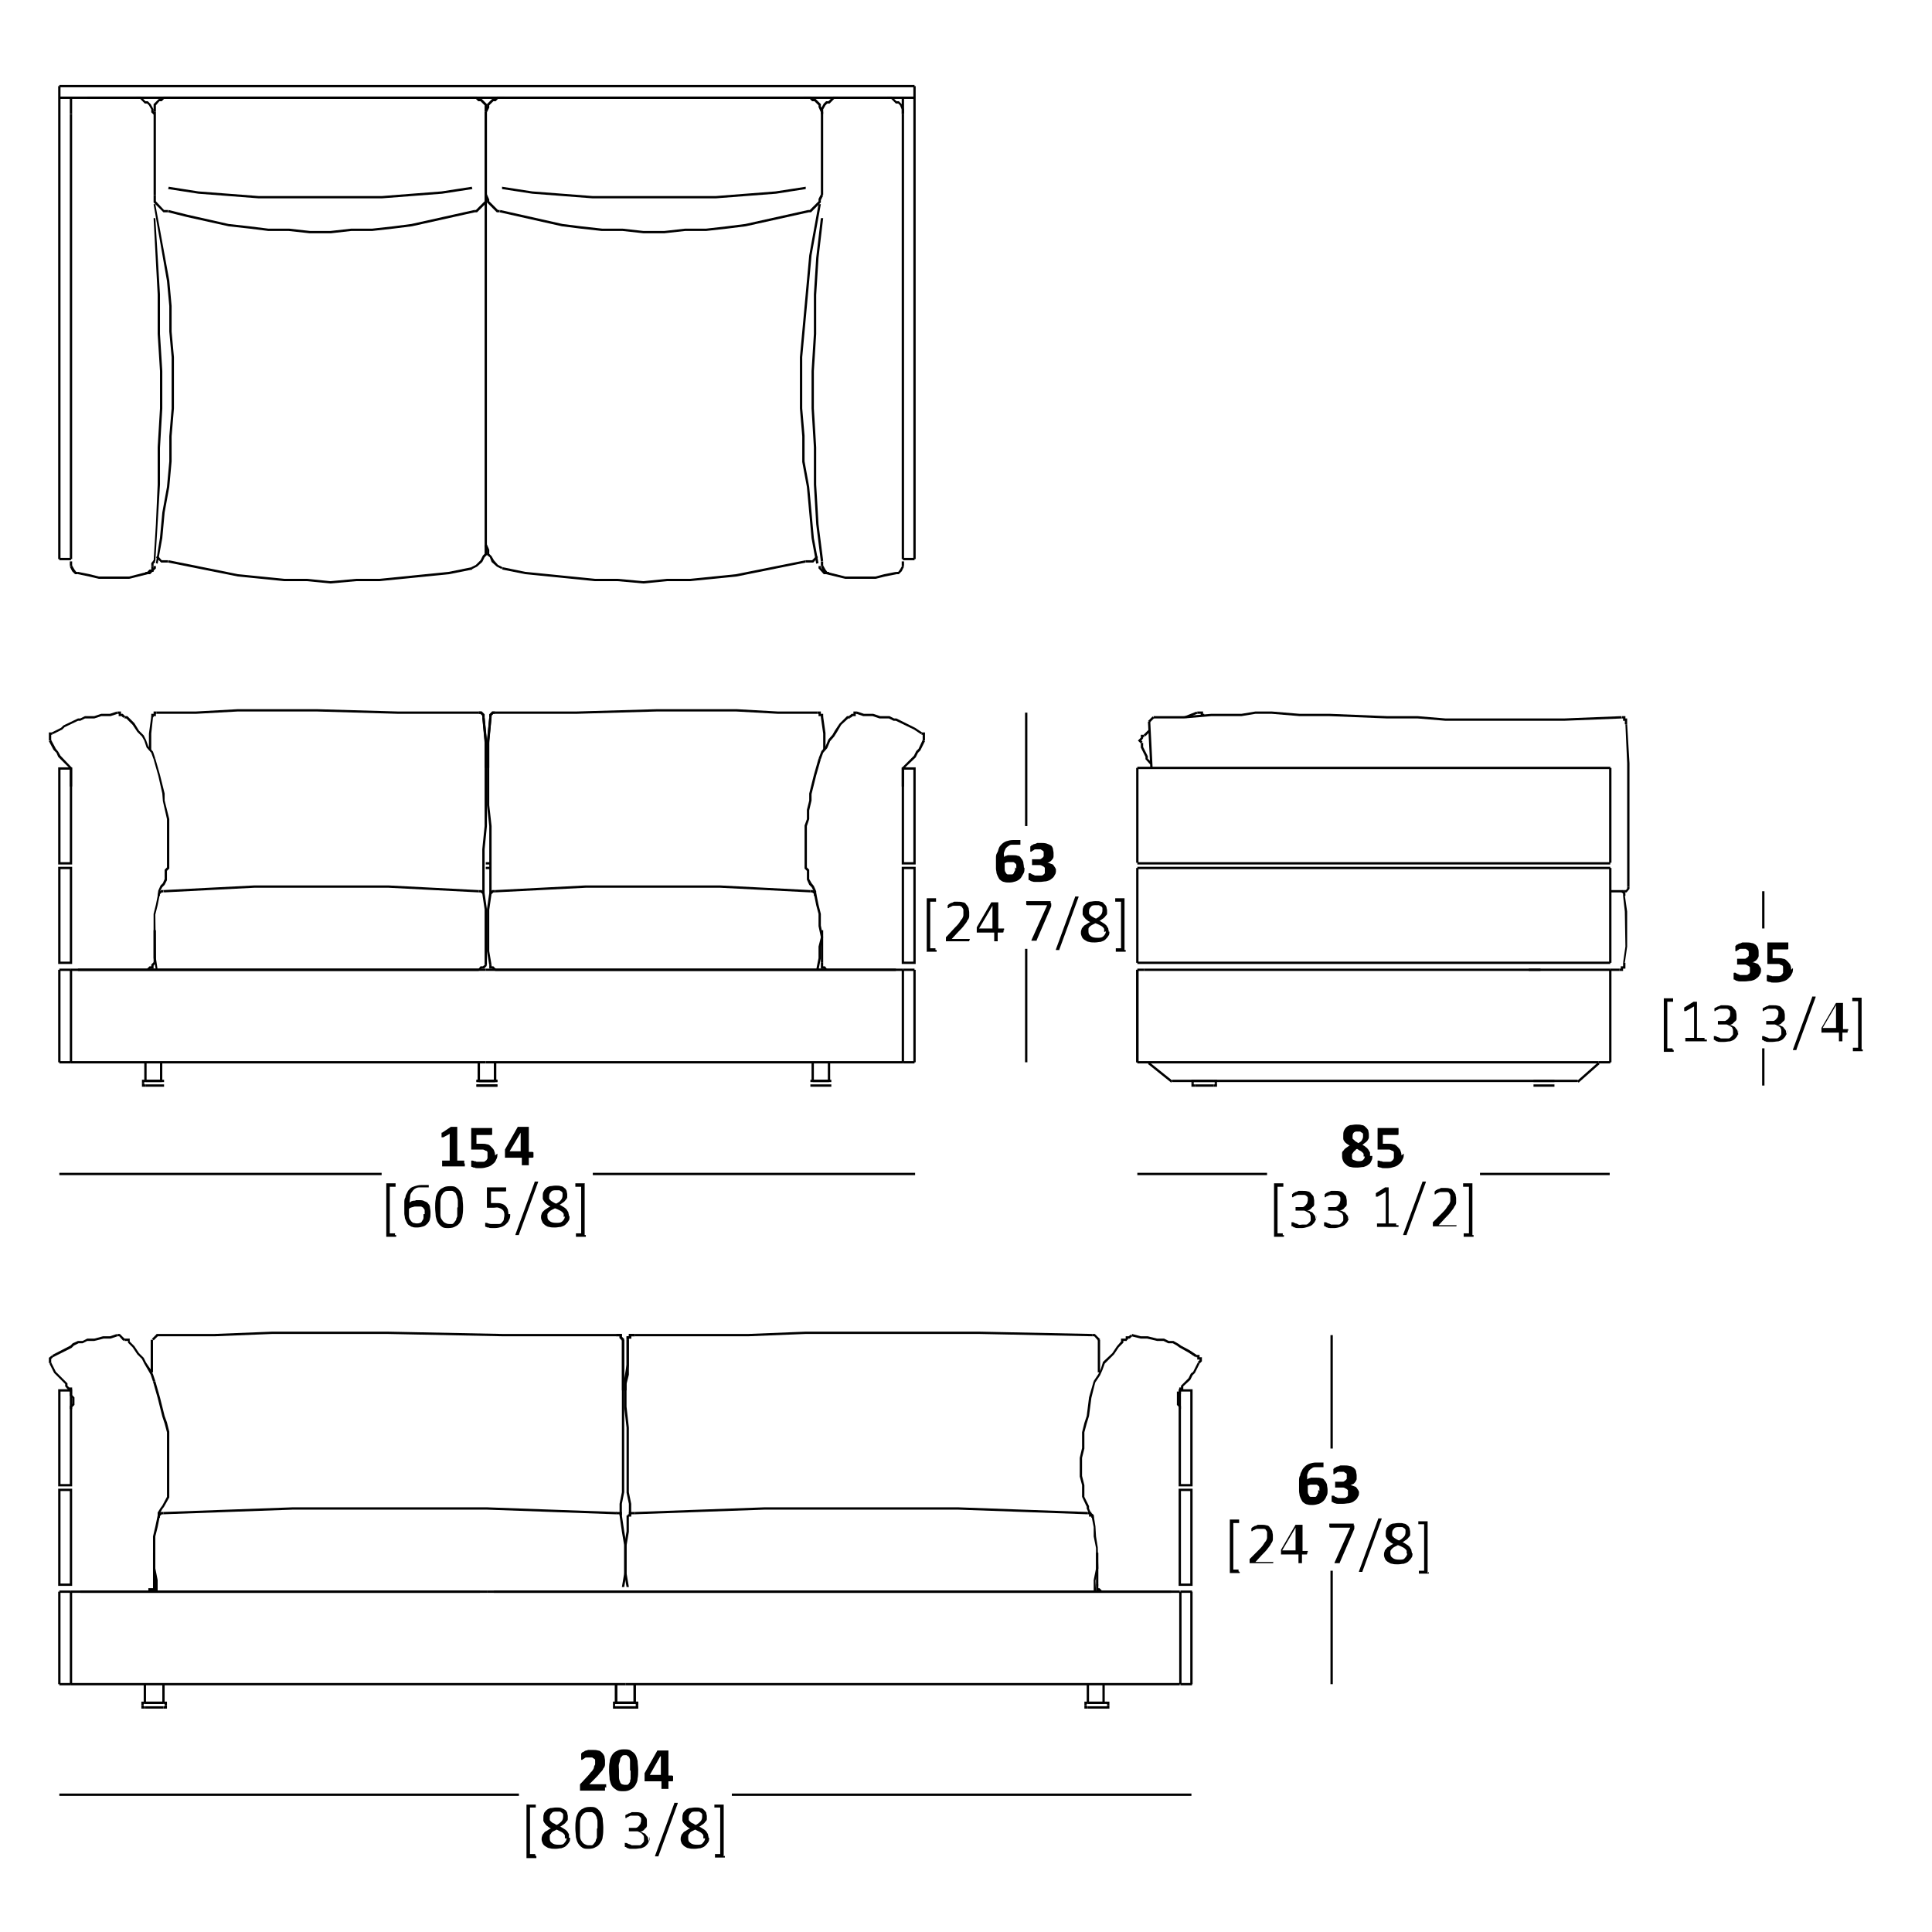 <?xml version="1.0" encoding="UTF-8"?>
<svg xmlns="http://www.w3.org/2000/svg" version="1.1" viewBox="0 0 332.1 332.1">
  <defs>
    <style>
      .cls-1 {
        fill: none;
      }
    </style>
  </defs>
  <!-- Generator: Adobe Illustrator 28.7.3, SVG Export Plug-In . SVG Version: 1.2.0 Build 164)  -->
  <g>
    <g id="Layer_1">
      <g>
        <g>
          <rect x="10" y="14.8" width=".4" height="81.3"/>
          <rect x="12" y="19.6" width=".4" height="76.5"/>
          <rect x="26.4" y="19.2" width=".4" height="14.3"/>
          <polygon points="26.4 19.7 26 19.3 26 18.8 25.6 18.1 25.3 17.8 24.9 17.8 24.1 17 23.4 17 23.4 16.6 24.2 16.6 25 17.4 25.4 17.4 25.9 17.9 26.4 18.8 26.4 19.1 26.7 19.4 26.4 19.7"/>
          <polygon points="26.8 19.2 26.4 19.2 26.4 17.9 27.3 17 27.7 17 28.1 16.6 29.3 16.6 29.3 17 28.2 17 27.8 17.4 27.4 17.4 26.8 18.1 26.8 19.2"/>
          <rect x="83.3" y="19.2" width=".4" height="14.3"/>
          <polygon points="83.7 19.2 83.3 19.2 83.3 18.1 82.6 17.4 82.2 17.4 81.8 17 80.7 17 80.7 16.6 82 16.6 82.4 17 82.8 17 83.7 17.9 83.7 19.2"/>
          <rect x="10.2" y="14.6" width="147" height=".4"/>
          <rect x="15" y="16.6" width="8.4" height=".4"/>
          <rect x="10.2" y="95.9" width="2" height=".4"/>
          <polygon points="53.2 40.1 49.6 39.7 46.1 39.7 42.9 39.3 39.3 38.9 32.1 37.3 28.9 36.5 29 36.1 32.2 36.9 39.3 38.5 42.9 38.9 46.1 39.3 49.7 39.3 53.3 39.7 56.8 39.7 60.4 39.3 64 39.3 67.6 38.9 70.7 38.5 81.5 36.1 81.6 36.5 70.8 38.9 67.6 39.3 64 39.7 60.4 39.7 56.9 40.1 53.2 40.1"/>
          <polygon points="82 36.5 81.5 36.5 81.5 36.1 81.8 36.1 83.3 34.6 83.3 33.5 83.7 33.5 83.7 34.8 82 36.5"/>
          <polygon points="28.9 36.5 28.1 36.5 26.4 34.8 26.4 33.5 26.8 33.5 26.8 34.6 28.2 36.1 28.9 36.1 28.9 36.5"/>
          <rect x="29.3" y="16.6" width="51.4" height=".4"/>
          <polygon points="60.4 34.1 44.5 34.1 34.1 33.3 28.9 32.5 29 32.1 34.1 32.9 44.5 33.7 65.6 33.7 75.9 32.9 81.1 32.1 81.2 32.5 76 33.3 65.6 34.1 60.4 34.1"/>
          <polygon points="26.4 97.3 26 97.3 26 96.8 26.4 96.3 26.7 96.6 26.4 96.9 26.4 97.3"/>
          <rect x="12" y="96.5" width=".4" height=".8"/>
          <polygon points="13.4 98.7 12.9 98.7 12.4 98.2 12 97.4 12.4 97.2 12.8 97.9 13.1 98.3 13.4 98.3 13.4 98.7"/>
          <polygon points="27.1 96.9 26.8 96.8 27.5 92.4 27.9 88.1 28.7 83.7 29.1 79.3 29.1 75 29.5 70.2 29.5 61.4 29.1 57 29.1 52.6 28.7 48.3 26.4 35.1 26.7 35.1 29.1 48.2 29.5 52.6 29.5 57 29.9 61.4 29.9 70.2 29.5 75 29.5 79.3 29.1 83.7 28.3 88.1 27.9 92.5 27.1 96.9"/>
          <line class="cls-1" x1="26.5" y1="97.3" x2="26.9" y2="96.9"/>
          <line class="cls-1" x1="12.2" y1="96.1" x2="12.2" y2="96.5"/>
          <rect x="12" y="16.8" width=".4" height="2.8"/>
          <rect x="10.2" y="16.6" width="147" height=".4"/>
          <polygon points="26.7 96.5 26.4 96.5 26.8 90.1 27.1 83.3 27.1 76.9 27.5 70.2 27.5 63.8 27.1 57.4 27.1 50.6 26.4 37.5 26.7 37.5 27.5 50.6 27.5 57.4 27.9 63.8 27.9 70.2 27.5 77 27.5 83.3 26.7 96.5"/>
          <rect x="83.3" y="33.5" width=".4" height="60.6"/>
          <polygon points="20.2 99.5 17 99.5 15.3 99.1 13.4 98.7 13.4 98.3 15.4 98.7 17 99.1 22.2 99.1 25.3 98.3 25.4 98.7 22.2 99.5 20.2 99.5"/>
          <polygon points="25.8 98.7 25.4 98.7 25.4 98.3 25.7 98.3 26.4 97.6 26.4 97.3 26.8 97.3 26.8 97.7 25.8 98.7"/>
          <polygon points="25.4 98.7 25 98.7 25 98.3 25.3 98.3 25.7 97.9 26 97.9 26 97.3 26.4 97.3 26.4 98.3 25.8 98.3 25.4 98.7"/>
          <polygon points="56.8 100.3 52.8 99.9 48.9 99.9 40.9 99.1 28.9 96.7 29 96.3 40.9 98.7 48.9 99.5 52.8 99.5 56.8 99.9 61.2 99.5 65.2 99.5 77.1 98.3 81.1 97.5 81.2 97.9 77.2 98.7 65.2 99.9 61.2 99.9 56.8 100.3"/>
          <polygon points="28.9 96.7 27.7 96.7 26.8 95.8 27.1 95.5 27.8 96.3 28.9 96.3 28.9 96.7"/>
          <polygon points="81.2 97.8 81 97.5 81.8 97.1 82.6 96.3 83 95.5 83.3 95.2 83.3 93.7 83.7 93.7 83.7 95.4 83.3 95.8 82.9 96.6 82 97.4 81.2 97.8"/>
          <rect x="157" y="14.8" width=".4" height="81.3"/>
          <rect x="155" y="19.6" width=".4" height="76.5"/>
          <polygon points="155.4 19.6 155 19.6 155 18.8 154.7 18.1 154.4 17.8 154 17.8 153.2 17 152.5 17 152.5 16.6 153.3 16.6 154.1 17.4 154.5 17.4 155 17.9 155.4 18.8 155.4 19.6"/>
          <rect x="141.1" y="19.2" width=".4" height="14.3"/>
          <polygon points="141.5 19.6 141.1 19.6 141.1 18.7 141.6 17.8 142 17.4 142.4 17.4 143.2 16.6 144.1 16.6 144.1 17 143.4 17 142.6 17.8 142.2 17.8 141.9 18.1 141.5 18.8 141.5 19.6"/>
          <polygon points="141.1 19.3 140.7 18.4 140.7 18.1 140 17.4 139.6 17.4 139.2 17 138.1 17 138.1 16.6 139.4 16.6 139.8 17 140.2 17 141.1 17.9 141.1 18.3 141.5 19.1 141.1 19.3"/>
          <rect x="83.3" y="19.2" width=".4" height="14.3"/>
          <polygon points="83.7 19.3 83.3 19.1 83.7 18.3 83.7 17.9 84.6 17 85 17 85.4 16.6 86.7 16.6 86.7 17 85.6 17 85.2 17.4 84.8 17.4 84.1 18.1 84.1 18.5 83.7 19.3"/>
          <rect x="144.1" y="16.6" width="8.4" height=".4"/>
          <rect x="155.2" y="95.9" width="2" height=".4"/>
          <polygon points="110.6 40.1 107 39.7 103.4 39.7 99.8 39.3 96.6 38.9 85.9 36.5 86 36.1 96.7 38.5 99.9 38.9 103.5 39.3 107 39.3 110.6 39.7 114.2 39.7 117.8 39.3 121.4 39.3 124.9 38.9 128.1 38.5 138.9 36.1 139 36.5 128.2 38.9 125 39.3 121.4 39.7 117.8 39.7 114.2 40.1 110.6 40.1"/>
          <polygon points="85.9 36.5 85.4 36.5 83.7 34.8 83.7 34.4 83.3 33.6 83.7 33.4 84.1 34.3 84.1 34.6 85.6 36.1 85.9 36.1 85.9 36.5"/>
          <polygon points="139.4 36.5 138.9 36.5 138.9 36.1 139.2 36.1 140.7 34.6 140.7 34.2 141.1 33.4 141.5 33.6 141.1 34.4 141.1 34.8 139.4 36.5"/>
          <rect x="86.7" y="16.6" width="51.4" height=".4"/>
          <polygon points="117.8 34.1 101.9 34.1 91.5 33.3 86.3 32.5 86.3 32.1 91.5 32.9 101.9 33.7 123 33.7 133.3 32.9 138.5 32.1 138.5 32.5 133.4 33.3 123 34.1 117.8 34.1"/>
          <rect x="141.1" y="96.5" width=".4" height=".8"/>
          <rect x="155" y="96.5" width=".4" height=".8"/>
          <polygon points="154.5 98.7 154 98.7 154 98.3 154.4 98.3 154.7 97.9 155.1 97.2 155.4 97.4 155 98.2 154.5 98.7"/>
          <polygon points="140.3 96.9 139.5 92.5 138.7 83.7 137.9 79.4 137.9 75 137.5 70.2 137.5 61.4 139.1 43.9 140.7 35.1 141.1 35.1 139.5 43.9 137.9 61.4 137.9 70.2 138.3 74.9 138.3 79.3 139.1 83.7 139.9 92.5 140.7 96.8 140.3 96.9"/>
          <line class="cls-1" x1="140.5" y1="96.9" x2="140.9" y2="97.3"/>
          <line class="cls-1" x1="155.2" y1="96.1" x2="155.2" y2="96.5"/>
          <rect x="155" y="16.8" width=".4" height="2.8"/>
          <polygon points="141.1 96.5 140.3 90.1 139.9 83.3 139.9 76.9 139.5 70.2 139.5 63.8 139.9 57.4 139.9 50.6 140.3 44.3 141.1 37.5 141.5 37.5 140.7 44.3 140.3 50.7 140.3 57.4 139.9 63.8 139.9 70.2 140.3 76.9 140.3 83.3 140.7 90.1 141.5 96.4 141.1 96.5"/>
          <polygon points="148.9 99.5 145.3 99.5 142 98.7 142.1 98.3 145.3 99.1 150.5 99.1 152 98.7 154 98.3 154.1 98.7 152.1 99.1 150.5 99.5 148.9 99.5"/>
          <polygon points="142.1 98.7 141.6 98.7 140.7 97.7 140.7 97.3 141.1 97.3 141.1 97.6 141.8 98.3 142.1 98.3 142.1 98.7"/>
          <polygon points="142.5 98.7 142 98.7 141.5 98.2 141.1 97.4 141.5 97.2 141.9 97.9 142.2 98.3 142.5 98.3 142.5 98.7"/>
          <polygon points="110.6 100.3 106.2 99.9 102.3 99.9 90.3 98.7 86.3 97.9 86.4 97.5 90.3 98.3 102.3 99.5 106.2 99.5 110.6 99.9 114.6 99.5 118.6 99.5 126.5 98.7 138.5 96.3 138.5 96.7 126.6 99.1 118.6 99.9 114.6 99.9 110.6 100.3"/>
          <polygon points="139.8 96.7 138.5 96.7 138.5 96.3 139.6 96.3 140.4 95.5 140.6 95.8 139.8 96.7"/>
          <polygon points="86.2 97.8 85.4 97.4 84.5 96.6 84.2 95.8 83.7 95.4 83.7 94.5 83.3 93.8 83.7 93.6 84.1 94.5 84.1 95.2 84.5 95.6 84.9 96.3 85.6 97.1 86.4 97.5 86.2 97.8"/>
          <rect x="276.6" y="166.7" width=".4" height="15.9"/>
          <rect x="201.5" y="185.6" width="69.7" height=".4"/>
          <polygon points="209.2 186.8 208.6 186.8 208.6 186.4 208.8 186.4 208.8 186.2 209.2 186.2 209.2 186.8"/>
          <polygon points="209.2 186.2 208.8 186.2 208.8 186 208.6 186 208.6 185.6 209.2 185.6 209.2 186.2"/>
          <rect x="205.4" y="185.6" width="3.2" height=".4"/>
          <polygon points="205.2 186.2 204.8 186.2 204.8 185.6 205.4 185.6 205.4 186 205.2 186 205.2 186.2"/>
          <polygon points="205.4 186.8 204.8 186.8 204.8 186.2 205.2 186.2 205.2 186.4 205.4 186.4 205.4 186.8"/>
          <rect x="205.4" y="186.4" width="3.2" height=".4"/>
          <rect x="262.8" y="166.5" width="2" height=".4"/>
          <rect x="274.8" y="182.4" width="2" height=".4"/>
          <rect x="195.5" y="131.8" width="81.3" height=".4"/>
          <rect x="195.5" y="148.2" width="81.3" height=".4"/>
          <rect x="195.3" y="132" width=".4" height="16.3"/>
          <rect x="195.5" y="149" width="81.3" height=".4"/>
          <rect x="195.5" y="165.3" width="81.3" height=".4"/>
          <rect x="195.3" y="149.2" width=".4" height="16.3"/>
          <rect x="195.5" y="166.5" width="1.2" height=".4"/>
          <rect x="195.5" y="182.4" width="79.3" height=".4"/>
          <rect x="195.3" y="166.7" width=".4" height="15.9"/>
          <rect x="196.7" y="166.5" width="80.1" height=".4"/>
          <line class="cls-1" x1="263.6" y1="186.2" x2="263.6" y2="186.6"/>
          <polyline class="cls-1" points="263.6 185.8 263.6 185.8 263.6 186.2"/>
          <rect x="263.6" y="185.6" width="3.6" height=".4"/>
          <line class="cls-1" x1="267.2" y1="186.2" x2="267.2" y2="185.8"/>
          <polyline class="cls-1" points="267.2 186.6 267.2 186.6 267.2 186.2"/>
          <rect x="263.6" y="186.4" width="3.6" height=".4"/>
          <rect x="276.6" y="149.2" width=".4" height="16.3"/>
          <rect x="276.6" y="132" width=".4" height="16.3"/>
          <rect x="270.6" y="184" width="4.8" height=".4" transform="translate(-53.5 227.3) rotate(-41.5)"/>
          <rect x="199.3" y="181.6" width=".4" height="5.1" transform="translate(-69 224.9) rotate(-51.3)"/>
          <polygon points="279.4 154 279 154 279 153.6 278.6 153.3 278.9 153 279.4 153.5 279.4 154"/>
          <polygon points="279.3 165.5 279 165.5 279.4 162.7 279.3 156.7 279 154 279.3 153.9 279.7 156.7 279.7 162.7 279.3 165.5"/>
          <polygon points="279 166.9 278.4 166.9 278.4 166.5 278.6 166.5 278.6 166.1 279 166.1 279 165.5 279.4 165.5 279.4 166.5 279 166.5 279 166.9"/>
          <rect x="276.8" y="153" width="2.4" height=".4"/>
          <rect x="276.8" y="166.5" width="1.6" height=".4"/>
          <rect x="197.3" y="123.5" width="1.1" height=".4" transform="translate(-29.3 176.9) rotate(-45.2)"/>
          <rect x="197.5" y="124.1" width=".4" height="8" transform="translate(-6.2 10.1) rotate(-2.9)"/>
          <polygon points="280.1 152.4 279.7 152.4 279.7 131.2 279.4 124.5 279.7 124.5 280.1 131.2 280.1 152.4"/>
          <polygon points="279.6 153.4 279.2 153.4 279.2 153 279.5 153 279.7 152.7 279.7 152.4 280.1 152.4 280.1 152.8 279.6 153.4"/>
          <polygon points="279.7 124.5 279.3 124.5 279.3 123.9 279 123.9 279 123.5 278.8 123.5 278.8 123.1 279.4 123.1 279.4 123.5 279.7 123.5 279.7 124.5"/>
          <polygon points="263.6 123.9 248.5 123.9 243.7 123.5 238.5 123.5 228.5 123.1 223.4 123.1 218.6 122.7 215.8 122.7 213.4 123.1 208.2 123.1 203.5 123.5 198.3 123.5 198.3 123.1 203.4 123.1 208.2 122.7 213.4 122.7 215.8 122.3 218.6 122.3 223.4 122.7 228.6 122.7 238.5 123.1 243.7 123.1 248.5 123.5 268.8 123.5 278.7 123.1 278.8 123.5 268.8 123.9 263.6 123.9"/>
          <polygon points="197.7 131.4 196.9 130.5 196.9 130.1 196.1 128.5 196.1 127.7 196.5 127.7 196.5 128.4 197.3 130 197.3 130.4 198 131.1 197.7 131.4"/>
          <rect x="196.5" y="125.9" width="1.1" height=".4" transform="translate(-31.2 177) rotate(-45.2)"/>
          <rect x="203.7" y="122.7" width="2.1" height=".4" transform="translate(-30.9 84.4) rotate(-21.7)"/>
          <polygon points="196.1 127.8 195.6 127.3 196.1 126.8 196.1 126.3 196.7 126.3 196.7 126.7 196.5 126.7 196.5 126.9 196.2 127.3 196.4 127.5 196.1 127.8"/>
          <polygon points="207 123.1 206.4 123.1 206.4 122.7 205.8 122.7 205.8 122.3 206.8 122.3 206.8 122.7 207 122.7 207 123.1"/>
          <path d="M12.4,148.6h-2.4v-16.7h2.4v16.7ZM10.4,148.2h1.6v-15.9h-1.6v15.9Z"/>
          <path d="M12.4,165.7h-2.4v-16.7h2.4v16.7ZM10.4,165.3h1.6v-15.9h-1.6v15.9Z"/>
          <rect x="10.2" y="166.5" width="2" height=".4"/>
          <rect x="12" y="166.7" width=".4" height="15.9"/>
          <rect x="10.2" y="182.4" width="2" height=".4"/>
          <rect x="10" y="166.7" width=".4" height="15.9"/>
          <rect x="12.2" y="182.4" width="71.3" height=".4"/>
          <rect x="13.4" y="166.5" width="68.9" height=".4"/>
          <rect x="24.8" y="182.6" width=".4" height="3.2"/>
          <rect x="27.5" y="182.6" width=".4" height="3.2"/>
          <rect x="25" y="185.6" width="2.8" height=".4"/>
          <polygon points="25 186.8 24.4 186.8 24.4 186.2 24.8 186.2 24.8 186.4 25 186.4 25 186.8"/>
          <polygon points="24.8 186.2 24.4 186.2 24.4 185.6 25 185.6 25 186 24.8 186 24.8 186.2"/>
          <rect x="25" y="185.6" width="3.2" height=".4"/>
          <line class="cls-1" x1="28.1" y1="186.2" x2="28.1" y2="185.8"/>
          <polyline class="cls-1" points="28.1 186.6 28.1 186.6 28.1 186.2"/>
          <rect x="25" y="186.4" width="3.2" height=".4"/>
          <polygon points="83.7 165.9 83.3 165.9 83.3 156.3 82.9 153.6 83.3 153.5 83.7 156.3 83.7 165.9"/>
          <polygon points="82.5 166.8 82.2 166.6 82.6 166.1 83 166.1 83.4 165.8 83.7 166 83.2 166.5 82.8 166.5 82.5 166.8"/>
          <polygon points="83 153.7 82.6 153.4 82.3 153.4 82.3 153 82.8 153 83.3 153.4 83 153.7"/>
          <rect x="82.1" y="182.6" width=".4" height="3.2"/>
          <rect x="84.9" y="182.6" width=".4" height="3.2"/>
          <rect x="82.3" y="185.6" width="2.8" height=".4"/>
          <line class="cls-1" x1="81.9" y1="186.2" x2="81.9" y2="186.6"/>
          <polyline class="cls-1" points="81.9 185.8 81.9 185.8 81.9 186.2"/>
          <rect x="81.9" y="185.6" width="3.6" height=".4"/>
          <line class="cls-1" x1="85.5" y1="186.2" x2="85.5" y2="185.8"/>
          <polyline class="cls-1" points="85.5 186.6 85.5 186.6 85.5 186.2"/>
          <rect x="81.9" y="186.4" width="3.6" height=".4"/>
          <line class="cls-1" x1="83.1" y1="148.4" x2="83.5" y2="148.4"/>
          <line class="cls-1" x1="83.1" y1="149.2" x2="83.5" y2="149.2"/>
          <rect x="12.2" y="166.5" width="71.3" height=".4"/>
          <polygon points="83.3 153.6 82.9 153.6 82.9 146 83.3 142 83.3 127.3 82.9 123.3 83.3 123.3 83.7 127.2 83.7 142 83.3 146 83.3 153.6"/>
          <polygon points="84.1 132 83.7 132 83.7 127.7 84.1 123.3 84.5 123.3 84.1 127.7 84.1 132"/>
          <polygon points="83.3 123.3 82.9 123.3 82.9 123 82.6 122.7 82.3 122.7 82.3 122.3 82.8 122.3 83.3 122.8 83.3 123.3"/>
          <polygon points="84.5 123.3 84.1 123.3 84.1 122.8 84.6 122.3 85.1 122.3 85.1 122.7 84.8 122.7 84.5 123 84.5 123.3"/>
          <path d="M157.4,148.6h-2.4v-16.7h2.4v16.7ZM155.4,148.2h1.6v-15.9h-1.6v15.9Z"/>
          <path d="M157.4,165.7h-2.4v-16.7h2.4v16.7ZM155.4,165.3h1.6v-15.9h-1.6v15.9Z"/>
          <rect x="155.2" y="166.5" width="2" height=".4"/>
          <rect x="155" y="166.7" width=".4" height="15.9"/>
          <rect x="155.2" y="182.4" width="2" height=".4"/>
          <rect x="157" y="166.7" width=".4" height="15.9"/>
          <rect x="195.3" y="166.7" width=".4" height="15.9"/>
          <rect x="83.5" y="182.4" width="71.7" height=".4"/>
          <rect x="85.1" y="166.5" width="68.9" height=".4"/>
          <rect x="142.3" y="182.6" width=".4" height="3.2"/>
          <rect x="139.5" y="182.6" width=".4" height="3.2"/>
          <rect x="139.7" y="185.6" width="2.8" height=".4"/>
          <polyline class="cls-1" points="142.9 186.6 142.9 186.6 142.9 186.2"/>
          <line class="cls-1" x1="142.9" y1="186.2" x2="142.9" y2="185.8"/>
          <rect x="139.3" y="185.6" width="3.6" height=".4"/>
          <polyline class="cls-1" points="139.3 185.8 139.3 185.8 139.3 186.2"/>
          <line class="cls-1" x1="139.3" y1="186.2" x2="139.3" y2="186.6"/>
          <rect x="139.3" y="186.4" width="3.6" height=".4"/>
          <polygon points="84.1 165.9 83.7 163.5 83.7 156.3 84.1 153.5 84.5 153.6 84.1 156.4 84.1 163.5 84.5 165.9 84.1 165.9"/>
          <polygon points="85 166.8 84.6 166.5 84.1 166.5 84.1 165.9 84.5 165.9 84.5 166.1 84.8 166.1 85.3 166.6 85 166.8"/>
          <polygon points="84.5 153.7 84.2 153.4 84.6 153 85.1 153 85.1 153.4 84.8 153.4 84.5 153.7"/>
          <rect x="84.9" y="182.6" width=".4" height="3.2"/>
          <rect x="82.1" y="182.6" width=".4" height="3.2"/>
          <rect x="82.3" y="185.6" width="2.8" height=".4"/>
          <polyline class="cls-1" points="85.5 186.6 85.5 186.6 85.5 186.2"/>
          <line class="cls-1" x1="85.5" y1="186.2" x2="85.5" y2="185.8"/>
          <rect x="81.9" y="185.6" width="3.6" height=".4"/>
          <polyline class="cls-1" points="81.9 185.8 81.9 185.8 81.9 186.2"/>
          <line class="cls-1" x1="81.9" y1="186.2" x2="81.9" y2="186.6"/>
          <rect x="81.9" y="186.4" width="3.6" height=".4"/>
          <rect x="83.5" y="148.2" width=".8" height=".4"/>
          <rect x="83.5" y="149" width=".8" height=".4"/>
          <rect x="83.5" y="166.5" width="71.7" height=".4"/>
          <polygon points="84.5 153.6 84.1 153.6 84.1 142 83.7 138.4 83.7 127.3 84.1 123.3 84.5 123.3 84.1 127.3 84.1 138.4 84.5 142 84.5 153.6"/>
          <polygon points="83.7 132 83.3 132 83.3 127.7 82.9 123.3 83.3 123.3 83.7 127.6 83.7 132"/>
          <polygon points="84.5 123.3 84.1 123.3 84.1 122.8 84.6 122.3 85.1 122.3 85.1 122.7 84.8 122.7 84.5 123 84.5 123.3"/>
          <polygon points="83.3 123.3 82.9 123.3 82.9 123 82.6 122.7 82.3 122.7 82.3 122.3 82.8 122.3 83.3 122.8 83.3 123.3"/>
          <polygon points="142 166.8 141.6 166.5 141.1 166.5 141.1 165.5 141.5 165.5 141.5 166.1 141.8 166.1 142.2 166.6 142 166.8"/>
          <polygon points="140.7 166.7 140.3 166.7 140.7 164.7 140.7 162.7 141.1 161.1 140.7 159.2 140.7 157.1 140.3 155.6 139.9 153.6 140.3 153.5 140.7 155.5 141.1 157.1 141.1 159.1 141.5 161.1 141.1 162.8 141.1 164.7 140.7 166.7"/>
          <polygon points="85.1 153.4 85.1 153 100.6 152.2 123.8 152.2 139.3 153 139.3 153.4 123.8 152.6 100.7 152.6 85.1 153.4"/>
          <polygon points="140 153.7 139.6 153.4 139.3 153.4 139.3 153 139.8 153 140.2 153.4 140 153.7"/>
          <polygon points="141.5 123.3 141.1 123.3 141.1 123.1 140.7 123.1 140.7 122.7 140.5 122.7 140.5 122.3 141.1 122.3 141.1 122.7 141.5 122.7 141.5 123.3"/>
          <polygon points="141.9 128.9 141.5 128.9 141.5 126.1 141.1 123.3 141.5 123.2 141.9 126 141.9 128.9"/>
          <polygon points="140.3 154 139.9 154 139.9 153.2 139.5 152.5 139.1 152.1 138.7 151.2 138.7 149.7 138.3 149.3 138.3 141.9 138.7 140.8 138.7 139.2 139.1 137.6 139.1 136.4 139.9 133.2 140.7 130.4 141.1 130.5 140.3 133.3 139.5 136.5 139.5 137.6 139.1 139.3 139.1 140.8 138.7 142 138.7 149.1 139.1 149.5 139.1 151.1 139.5 151.8 139.9 152.3 140.3 153.2 140.3 154"/>
          <rect x="141.1" y="159.9" width=".4" height="5.6"/>
          <polygon points="155.4 135.2 155 135.2 155 132 157.1 129.9 157.5 129.1 157.9 128.7 158.6 127.2 159 127.4 158.2 129 157.8 129.4 157.4 130.2 155.4 132.1 155.4 135.2"/>
          <polygon points="158.3 126.2 157.1 125.4 154 123.9 153.6 123.9 152.8 123.5 151.2 123.5 150 123.1 148.4 123.1 147.2 122.7 147.3 122.3 148.5 122.7 150.1 122.7 151.3 123.1 152.9 123.1 153.7 123.5 154.1 123.5 157.3 125.1 158.5 125.9 158.3 126.2"/>
          <polygon points="141.1 130.5 140.7 130.4 141.2 129.1 141.9 128.3 142.4 127.1 143.1 126.3 143.5 125.6 144.3 124.4 145.6 123.1 146.1 123.1 146.1 123.5 145.8 123.5 144.6 124.6 143.9 125.8 143.4 126.6 142.7 127.4 142.2 128.6 141.5 129.4 141.1 130.5"/>
          <polygon points="140.5 122.7 133.7 122.7 126.5 122.3 113 122.3 99.1 122.7 85.1 122.7 85.1 122.3 99.1 122.3 113 121.9 126.6 121.9 133.7 122.3 140.5 122.3 140.5 122.7"/>
          <polygon points="146.2 123.4 145.9 123.1 146.4 122.7 146.7 122.7 146.7 122.3 147.3 122.3 147.3 122.7 147.1 122.7 147.1 123.1 146.6 123.1 146.2 123.4"/>
          <polygon points="159 127.3 158.6 127.3 158.6 126.3 158.4 126.3 158.4 125.9 159 125.9 159 127.3"/>
          <polygon points="25.5 166.8 25.2 166.6 25.7 166.1 26 166.1 26 165.8 26.4 165.4 26.7 165.6 26.4 166 26.4 166.5 25.8 166.5 25.5 166.8"/>
          <polygon points="26.8 166.7 26.4 164.7 26.4 157.1 26.8 155.5 27.2 153.5 27.5 153.6 27.1 155.6 26.7 157.2 26.8 164.7 27.1 166.7 26.8 166.7"/>
          <polygon points="82.3 153.4 66.8 152.6 43.7 152.6 28.2 153.4 28.1 153 43.7 152.2 66.8 152.2 82.3 153 82.3 153.4"/>
          <polygon points="27.5 153.7 27.2 153.4 27.7 153 28.1 153 28.1 153.4 27.8 153.4 27.5 153.7"/>
          <polygon points="26.4 123.3 26 123.3 26 122.7 26.4 122.7 26.4 122.3 26.9 122.3 26.9 122.7 26.8 122.7 26.8 123.1 26.4 123.1 26.4 123.3"/>
          <polygon points="26 128.9 25.6 128.9 25.6 126.1 26 123.2 26.3 123.3 26 126.1 26 128.9"/>
          <polygon points="27.5 154 27.1 154 27.2 153.1 27.6 152.2 28 151.8 28.3 151.1 28.3 149.5 28.7 149.1 28.7 140.8 28 137.7 27.9 136.4 27.2 133.3 26.4 130.5 26.7 130.4 27.5 133.2 28.3 136.4 28.3 137.6 29.1 140.8 29.1 149.3 28.7 149.7 28.7 151.3 28.3 152.1 27.9 152.5 27.5 153.2 27.5 154"/>
          <rect x="26.4" y="159.9" width=".4" height="5.6"/>
          <polygon points="12.4 135.2 12 135.2 12 132.1 10 130.1 9.7 129.4 9.2 128.9 8.4 127.4 8.8 127.2 9.6 128.7 10 129.2 10.4 129.9 12.4 132 12.4 135.2"/>
          <polygon points="9.1 126.2 8.9 125.9 10.5 125.1 10.9 124.7 13.4 123.5 13.8 123.5 14.6 123.1 16.2 123.1 17.4 122.7 18.9 122.7 20.1 122.3 20.2 122.7 19 123.1 17.4 123.1 16.2 123.5 14.6 123.5 13.8 123.9 13.4 123.9 11.1 125 10.7 125.4 9.1 126.2"/>
          <polygon points="26.4 130.5 26 129.4 25.2 128.5 24.8 127.3 24.4 126.6 23.6 125.8 22.8 124.6 21.7 123.5 21.4 123.5 21.4 123.1 21.9 123.1 23.1 124.3 23.9 125.6 24.7 126.4 25.1 127.2 25.5 128.3 26.3 129.2 26.7 130.4 26.4 130.5"/>
          <polygon points="82.3 122.7 68.4 122.7 54.4 122.3 40.9 122.3 33.7 122.7 26.9 122.7 26.9 122.3 33.7 122.3 40.9 121.9 54.4 121.9 68.4 122.3 82.3 122.3 82.3 122.7"/>
          <polygon points="21.2 123.4 20.9 123.1 20.4 123.1 20.4 122.7 20.2 122.7 20.2 122.3 20.8 122.3 20.8 122.7 21.1 122.7 21.5 123.1 21.2 123.4"/>
          <polygon points="8.8 127.3 8.4 127.3 8.4 125.9 9 125.9 9 126.3 8.8 126.3 8.8 127.3"/>
          <g>
            <path d="M79.9,200c0,.1,0,.2,0,.3,0,0,0,.1,0,.2,0,0,0,0,0,0,0,0,0,0,0,0h-3.9s0,0,0,0c0,0,0,0,0,0,0,0,0,0,0-.2,0,0,0-.2,0-.3s0-.2,0-.3c0,0,0-.1,0-.2s0,0,0,0c0,0,0,0,0,0h1.3v-4.6l-1.1.6c0,0-.2,0-.2,0,0,0,0,0-.1,0,0,0,0,0,0-.2,0,0,0-.2,0-.3s0-.2,0-.2c0,0,0-.1,0-.1,0,0,0,0,0,0,0,0,0,0,.1,0l1.5-1s0,0,0,0c0,0,0,0,.1,0,0,0,.1,0,.2,0,0,0,.2,0,.3,0s.3,0,.3,0c0,0,.1,0,.2,0,0,0,0,0,0,0,0,0,0,0,0,0v5.8h1.2s0,0,0,0c0,0,0,0,0,0,0,0,0,.1,0,.2,0,0,0,.2,0,.3Z"/>
            <path d="M85.5,198.3c0,.4,0,.7-.2,1-.1.3-.3.6-.6.8-.2.2-.5.4-.9.5-.3.1-.7.2-1.1.2s-.4,0-.6,0c-.2,0-.4,0-.5-.1-.2,0-.3,0-.4-.1,0,0-.2,0-.2-.1,0,0,0,0,0,0,0,0,0,0,0-.1,0,0,0-.1,0-.2,0,0,0-.2,0-.2s0-.2,0-.3c0,0,0-.1,0-.2,0,0,0,0,0,0,0,0,0,0,0,0s0,0,.2,0c0,0,.2,0,.3.1.1,0,.3,0,.4.1.2,0,.4,0,.6,0s.4,0,.6,0c.2,0,.3-.1.4-.2.1,0,.2-.2.3-.4,0-.1,0-.3,0-.5s0-.3,0-.5c0-.1-.1-.3-.3-.3-.1,0-.3-.2-.5-.2s-.4,0-.7,0-.4,0-.6,0c-.2,0-.3,0-.5,0s-.2,0-.2,0c0,0,0-.1,0-.3v-3.1c0-.1,0-.3,0-.3,0,0,.1,0,.3,0h3.3s0,0,0,0c0,0,0,0,0,.1,0,0,0,.1,0,.2,0,0,0,.2,0,.3,0,.2,0,.4,0,.5,0,0,0,.1-.2.1h-2.5v1.5c.1,0,.3,0,.4,0,.1,0,.3,0,.4,0,.4,0,.7,0,1,.1.3,0,.5.2.7.4s.4.4.5.6c.1.3.2.5.2.9Z"/>
            <path d="M91.7,198.5c0,.2,0,.3,0,.4,0,0,0,.1-.2.1h-.6v1.3s0,0,0,0c0,0,0,0-.1,0,0,0-.1,0-.2,0,0,0-.2,0-.3,0s-.2,0-.3,0c0,0-.2,0-.2,0,0,0,0,0-.1,0,0,0,0,0,0,0v-1.3h-2.7c0,0,0,0-.1,0,0,0,0,0-.1,0,0,0,0-.1,0-.2,0,0,0-.2,0-.3s0-.2,0-.3c0,0,0-.2,0-.2,0,0,0-.1,0-.2,0,0,0-.1,0-.2l2.2-3.9s0,0,0,0c0,0,.1,0,.2,0,0,0,.2,0,.3,0,.1,0,.3,0,.4,0s.3,0,.5,0c.1,0,.2,0,.3,0,0,0,.1,0,.2,0,0,0,0,0,0,.1v4.2h.6c0,0,.1,0,.2.1,0,0,0,.2,0,.4ZM89.5,194.7h0l-1.9,3.2h1.9v-3.2Z"/>
          </g>
          <g>
            <path d="M68.1,212.3c0,.1,0,.2,0,.3,0,0,0,0-.1,0h-1.4s0,0-.1,0c0,0,0,0-.1,0,0,0,0,0,0-.1,0,0,0-.1,0-.2v-8.6c0,0,0-.1,0-.2,0,0,0,0,0-.1,0,0,0,0,.1,0s0,0,.1,0h1.4s0,0,0,0c0,0,0,0,0,0,0,0,0,0,0,.1,0,0,0,0,0,.2,0,.1,0,.2,0,.3,0,0,0,0-.1,0h-.9v8h.9s0,0,0,0c0,0,0,0,0,0,0,0,0,0,0,.1,0,0,0,0,0,.2Z"/>
            <path d="M74,208.6c0,.3,0,.6-.1.9,0,.3-.2.5-.4.8-.2.2-.4.4-.7.5-.3.1-.7.2-1.1.2s-.6,0-.8-.1c-.2,0-.4-.2-.6-.3-.2-.1-.3-.3-.4-.5-.1-.2-.2-.4-.3-.7,0-.3-.1-.5-.1-.8,0-.3,0-.6,0-1s0-.6,0-.9c0-.3,0-.6.2-.9,0-.3.2-.6.3-.8.1-.3.3-.5.5-.7.2-.2.5-.3.8-.4.3-.1.7-.2,1.1-.2s.3,0,.4,0c.1,0,.3,0,.4,0s.2,0,.3,0c0,0,.1,0,.2,0,0,0,0,0,0,0,0,0,0,0,0,0,0,0,0,0,0,0,0,0,0,0,0,.1s0,.1,0,.2c0,0,0,0,0,.1,0,0,0,0,0,0,0,0,0,0,0,0s0,0-.2,0c0,0-.2,0-.3,0,0,0-.2,0-.4,0-.1,0-.3,0-.5,0-.3,0-.6,0-.9.2-.2.1-.4.3-.6.6-.2.2-.3.5-.3.8,0,.3-.1.6-.1,1,0,0,.2-.1.3-.2.1,0,.2-.1.4-.1.1,0,.3,0,.4-.1.2,0,.3,0,.5,0,.4,0,.7,0,1,.2.3.1.5.2.6.4.2.2.3.4.3.6,0,.2.1.5.1.8ZM73,208.7c0-.2,0-.4,0-.6,0-.2-.1-.3-.2-.4,0-.1-.2-.2-.4-.3-.2,0-.4,0-.6,0s-.3,0-.4,0c-.1,0-.3,0-.4.1-.1,0-.2,0-.4.1-.1,0-.2.1-.3.2,0,.5,0,.9,0,1.2,0,.3.1.6.3.8.1.2.3.3.4.4.2,0,.4.1.6.1s.4,0,.6-.1c.2,0,.3-.2.4-.4.1-.1.2-.3.2-.5,0-.2,0-.4,0-.6Z"/>
            <path d="M79.6,207.4c0,.5,0,1-.1,1.5,0,.4-.2.8-.4,1.2-.2.3-.5.6-.8.7-.3.2-.7.3-1.2.3s-.8,0-1.1-.2c-.3-.2-.5-.4-.7-.7-.2-.3-.3-.7-.4-1.1,0-.4-.1-1-.1-1.5s0-1,.1-1.5c0-.5.2-.8.4-1.2.2-.3.5-.6.8-.7.3-.2.7-.3,1.2-.3s.8,0,1.1.2c.3.2.5.4.7.7.2.3.3.7.4,1.1,0,.4.1,1,.1,1.5ZM78.7,207.5c0-.4,0-.7,0-.9,0-.3,0-.5-.1-.7,0-.2-.1-.4-.2-.6,0-.2-.2-.3-.3-.4-.1,0-.2-.2-.4-.2-.1,0-.3,0-.5,0-.3,0-.6,0-.8.2-.2.1-.3.3-.5.6-.1.3-.2.6-.2.9,0,.3,0,.7,0,1.1s0,1,0,1.3c0,.4.1.7.3.9.1.2.3.4.5.5.2.1.4.2.7.2s.4,0,.5,0c.2,0,.3-.2.4-.3.1-.1.2-.3.3-.4,0-.2.1-.4.2-.6,0-.2,0-.4,0-.7,0-.2,0-.5,0-.8Z"/>
            <path d="M87.7,208.7c0,.4,0,.7-.2,1-.1.3-.3.5-.5.7-.2.2-.5.4-.8.5-.3.1-.7.2-1.1.2s-.4,0-.6,0c-.2,0-.4,0-.5-.1-.2,0-.3,0-.4-.1,0,0-.2,0-.2-.1,0,0,0,0,0,0,0,0,0,0,0,0,0,0,0,0,0-.1,0,0,0-.1,0-.2s0-.1,0-.2c0,0,0,0,0-.1,0,0,0,0,0,0,0,0,0,0,0,0s0,0,.2,0c0,0,.2,0,.3.1.1,0,.3.1.5.1.2,0,.4,0,.7,0s.5,0,.7,0c.2,0,.4-.1.5-.3.1-.1.3-.3.3-.5,0-.2.1-.4.1-.7s0-.4-.1-.6c0-.2-.2-.3-.3-.4-.1-.1-.3-.2-.6-.3s-.5,0-.8,0-.4,0-.6,0c-.2,0-.3,0-.4,0s-.2,0-.2,0c0,0,0-.1,0-.3v-2.9c0-.1,0-.2,0-.3,0,0,.1,0,.2,0h3.1s0,0,0,0c0,0,0,0,0,0s0,0,0,.1c0,0,0,.1,0,.2,0,.1,0,.2,0,.3,0,0,0,.1-.1.1h-2.5v2c.1,0,.2,0,.4,0,.1,0,.3,0,.4,0,.4,0,.7,0,1,.1s.5.2.7.4c.2.2.3.4.4.6,0,.2.1.5.1.8Z"/>
            <path d="M89.2,212.2s0,0,0,.1c0,0,0,0,0,0,0,0,0,0-.1,0,0,0-.1,0-.2,0s-.2,0-.2,0c0,0-.1,0-.1,0,0,0,0,0,0,0,0,0,0,0,0-.1l3.3-9s0,0,0-.1c0,0,0,0,0,0,0,0,0,0,.1,0,0,0,.1,0,.2,0s.2,0,.2,0c0,0,.1,0,.1,0,0,0,0,0,0,0,0,0,0,0,0,.1l-3.3,9Z"/>
            <path d="M97.9,209.1c0,.3,0,.6-.2.8-.1.2-.3.4-.5.6-.2.2-.5.3-.8.4-.3,0-.6.1-1,.1s-.7,0-1-.1c-.3,0-.5-.2-.7-.3-.2-.2-.4-.3-.5-.6-.1-.2-.2-.5-.2-.7s0-.4.1-.6c0-.2.2-.4.3-.5s.3-.3.5-.4c.2-.1.4-.3.7-.4-.2-.1-.4-.2-.6-.4-.2-.1-.3-.3-.4-.4-.1-.1-.2-.3-.3-.5,0-.2,0-.3,0-.5s0-.5.1-.7.2-.4.4-.6c.2-.2.4-.3.7-.4.3,0,.6-.1,1-.1s.7,0,.9.1c.3,0,.5.2.6.3.2.1.3.3.4.5,0,.2.1.4.1.6s0,.4,0,.5-.1.3-.3.5c-.1.2-.3.3-.4.4-.2.1-.4.3-.6.4.3.1.5.3.7.4.2.1.4.3.5.4.1.2.2.3.3.5,0,.2.1.4.1.6ZM96.9,209.2c0-.2,0-.3,0-.5,0-.1-.2-.3-.3-.4-.1-.1-.3-.2-.5-.3-.2-.1-.4-.2-.7-.3-.2.1-.4.2-.6.3-.2.1-.3.2-.4.3-.1.1-.2.2-.3.4,0,.1,0,.3,0,.4,0,.4.1.6.4.8.2.2.6.3,1.1.3s.8,0,1.1-.3c.2-.2.4-.5.4-.8ZM96.7,205.5c0-.2,0-.3,0-.4,0-.1-.1-.2-.2-.3-.1,0-.2-.2-.4-.2-.1,0-.3,0-.5,0-.4,0-.7,0-.9.3-.2.2-.3.4-.3.7s0,.3,0,.4c0,.1.1.2.2.3.1.1.2.2.4.3.2.1.3.2.6.3.4-.2.7-.4.8-.6.2-.2.3-.5.3-.8Z"/>
            <path d="M100.7,212.3c0,0,0,.1,0,.2,0,0,0,0,0,.1,0,0,0,0-.1,0,0,0,0,0-.1,0h-1.4c0,0,0,0-.1,0,0,0,0-.1,0-.3s0-.1,0-.2c0,0,0,0,0-.1,0,0,0,0,0,0,0,0,0,0,0,0h.9v-8h-.9c0,0,0,0-.1,0,0,0,0-.1,0-.3s0-.1,0-.2c0,0,0,0,0-.1,0,0,0,0,0,0,0,0,0,0,0,0h1.4s0,0,.1,0c0,0,0,0,.1,0s0,0,0,.1c0,0,0,.1,0,.2v8.6h0Z"/>
          </g>
          <g>
            <path d="M176.1,149.2c0,.4,0,.7-.2,1s-.3.6-.5.8c-.2.2-.5.4-.8.5-.3.1-.7.2-1.1.2s-.6,0-.9-.1c-.2,0-.5-.2-.6-.3-.2-.1-.3-.3-.4-.5-.1-.2-.2-.4-.3-.7,0-.3-.1-.5-.1-.8,0-.3,0-.6,0-.9s0-.6,0-.9c0-.3,0-.6.2-.9s.2-.6.3-.8c.1-.3.3-.5.5-.7.2-.2.5-.4.8-.5.3-.1.7-.2,1.1-.2s.3,0,.4,0c.1,0,.3,0,.4,0,.1,0,.2,0,.3,0,0,0,.1,0,.2,0,0,0,0,0,0,0,0,0,0,0,0,0,0,0,0,0,0,.1,0,0,0,.1,0,.2,0,.1,0,.2,0,.3,0,0,0,.1,0,.2,0,0,0,0,0,0,0,0,0,0,0,0s-.1,0-.2,0c0,0-.2,0-.3,0,0,0-.2,0-.3,0-.1,0-.3,0-.5,0-.3,0-.5,0-.7.2-.2.1-.4.3-.5.4-.1.2-.2.4-.3.7s0,.5,0,.8c0,0,.2-.1.3-.2.1,0,.2,0,.3-.1.1,0,.3,0,.4,0,.1,0,.3,0,.4,0,.4,0,.7,0,.9.1.3,0,.5.2.6.4.2.2.3.4.4.7,0,.3.1.5.1.9ZM174.7,149.3c0-.2,0-.3,0-.5,0-.1,0-.3-.2-.4,0,0-.2-.2-.3-.2-.1,0-.3,0-.4,0s-.2,0-.3,0c0,0-.2,0-.3,0,0,0-.2,0-.3.1,0,0-.2,0-.2.1,0,.4,0,.7,0,1,0,.3.1.5.2.6,0,.1.2.3.3.3.1,0,.3,0,.4,0s.3,0,.4,0c.1,0,.2-.1.3-.3,0-.1.1-.2.2-.4,0-.2,0-.3,0-.5Z"/>
            <path d="M181.5,149.5c0,.4,0,.7-.2.9-.1.3-.3.5-.6.7-.2.2-.5.3-.9.4-.3,0-.7.1-1.1.1s-.5,0-.7,0c-.2,0-.4,0-.6-.1-.2,0-.3-.1-.4-.2-.1,0-.2,0-.2-.1,0,0,0,0,0,0,0,0,0,0,0-.1,0,0,0-.1,0-.2,0,0,0-.2,0-.3,0-.2,0-.3,0-.4,0,0,0-.1.1-.1s0,0,.2,0c0,0,.2.1.3.2.1,0,.3.1.5.2.2,0,.4,0,.6,0s.4,0,.5,0c.2,0,.3-.1.4-.2.1,0,.2-.2.2-.3,0-.1,0-.3,0-.4s0-.3,0-.4c0-.1-.2-.2-.3-.3-.1,0-.3-.2-.5-.2-.2,0-.4,0-.7,0h-.6s0,0-.1,0c0,0,0,0,0,0,0,0,0,0,0-.2,0,0,0-.2,0-.3s0-.2,0-.3,0-.1,0-.2c0,0,0,0,0,0,0,0,0,0,.1,0h.6c.2,0,.4,0,.6,0,.2,0,.3-.1.4-.2.1,0,.2-.2.3-.3,0-.1,0-.3,0-.4s0-.2,0-.3c0-.1,0-.2-.2-.3,0,0-.2-.1-.3-.2-.1,0-.3,0-.4,0s-.4,0-.5,0c-.2,0-.3.1-.4.2-.1,0-.2.1-.3.2,0,0-.2,0-.2,0s0,0,0,0,0,0,0,0c0,0,0,0,0-.2,0,0,0-.2,0-.3s0-.2,0-.2c0,0,0-.1,0-.1,0,0,0,0,0-.1,0,0,0,0,0,0,0,0,.1,0,.2-.2.1,0,.3-.1.4-.2.2,0,.4-.1.6-.2.2,0,.5,0,.7,0s.6,0,.9.1.5.2.7.3c.2.1.3.3.4.6,0,.2.1.5.1.7s0,.4,0,.6c0,.2-.1.4-.2.5-.1.1-.2.3-.4.4-.2.1-.3.2-.5.2h0c.2,0,.5.1.7.2.2,0,.4.2.5.4.1.1.2.3.3.5,0,.2.1.4.1.6Z"/>
          </g>
          <g>
            <path d="M161,163.3c0,.1,0,.2,0,.3,0,0,0,0-.1,0h-1.4s0,0-.1,0c0,0,0,0-.1,0s0,0,0-.1c0,0,0-.1,0-.2v-8.6c0,0,0-.1,0-.2,0,0,0,0,0-.1,0,0,0,0,.1,0,0,0,0,0,.1,0h1.4s0,0,0,0c0,0,0,0,0,0,0,0,0,0,0,.1,0,0,0,0,0,.2,0,.1,0,.2,0,.3,0,0,0,0-.1,0h-.9v8h.9s0,0,0,0c0,0,0,0,0,0,0,0,0,0,0,.1,0,0,0,0,0,.2Z"/>
            <path d="M166.6,161.5c0,0,0,.1,0,.2,0,0,0,0,0,.1,0,0,0,0,0,0,0,0,0,0,0,0h-3.9c0,0,0,0-.1,0,0,0,0,0,0,0,0,0,0,0,0-.1,0,0,0-.1,0-.2s0-.1,0-.2c0,0,0-.1,0-.1,0,0,0,0,0-.1,0,0,0,0,.1-.1l1.4-1.5c.3-.3.6-.6.8-.9.2-.3.3-.5.5-.7.1-.2.2-.4.2-.6,0-.2,0-.3,0-.5s0-.3,0-.4c0-.1-.1-.3-.2-.4,0-.1-.2-.2-.4-.3-.1,0-.3,0-.5,0s-.4,0-.6,0c-.2,0-.3.1-.5.2-.1,0-.3.1-.3.2,0,0-.2,0-.2,0s0,0,0,0c0,0,0,0,0,0,0,0,0,0,0-.1,0,0,0-.1,0-.2s0-.1,0-.1c0,0,0,0,0-.1,0,0,0,0,0,0,0,0,0,0,0,0,0,0,.1,0,.2-.2.1,0,.2-.1.4-.2.2,0,.3-.1.5-.2.2,0,.4,0,.6,0,.3,0,.6,0,.9.1.3,0,.5.2.6.4.2.2.3.4.4.6,0,.2.1.5.1.7s0,.5,0,.7c0,.2-.1.5-.3.7-.1.3-.3.5-.6.9-.2.3-.6.7-1,1.1l-1.1,1.2h3.1s0,0,0,0c0,0,0,0,0,0,0,0,0,0,0,.1,0,0,0,.1,0,.2Z"/>
            <path d="M172.5,159.9c0,.1,0,.2,0,.3,0,0,0,.1-.2.1h-.8v1.5s0,0,0,0c0,0,0,0,0,0,0,0,0,0-.1,0,0,0-.1,0-.2,0s-.2,0-.2,0c0,0-.1,0-.1,0,0,0,0,0,0,0,0,0,0,0,0,0v-1.5h-2.9s0,0-.1,0c0,0,0,0,0,0,0,0,0,0,0-.1,0,0,0-.1,0-.2s0-.1,0-.2c0,0,0-.1,0-.2,0,0,0,0,0-.1,0,0,0,0,0-.1l2.5-4.3s0,0,0,0c0,0,0,0,.1,0,0,0,.1,0,.2,0,0,0,.2,0,.3,0s.2,0,.3,0c0,0,.2,0,.2,0,0,0,0,0,.1,0,0,0,0,0,0,0v4.5h.8c0,0,.1,0,.2,0,0,0,0,.2,0,.3ZM170.6,155.7h0l-2.3,3.9h2.3v-3.9h0Z"/>
            <path d="M180.7,155.3c0,0,0,.1,0,.2,0,0,0,.1,0,.1,0,0,0,0,0,.1,0,0,0,0,0,.1l-2.5,5.8s0,0,0,.1c0,0,0,0-.1,0,0,0,0,0-.2,0,0,0-.1,0-.2,0s-.2,0-.3,0c0,0-.1,0-.1,0,0,0,0,0,0,0,0,0,0,0,0-.1l2.7-6h-3.4c0,0-.1,0-.2-.1,0,0,0-.2,0-.3s0-.1,0-.2c0,0,0,0,0-.1,0,0,0,0,0,0,0,0,0,0,0,0h4.1c0,0,0,0,.1,0,0,0,0,0,0,0,0,0,0,0,0,.1,0,0,0,.1,0,.2Z"/>
            <path d="M182.1,163.2s0,0,0,.1c0,0,0,0,0,0,0,0,0,0-.1,0,0,0-.1,0-.2,0s-.2,0-.2,0c0,0-.1,0-.1,0,0,0,0,0,0,0,0,0,0,0,0-.1l3.3-9s0,0,0-.1c0,0,0,0,0,0,0,0,0,0,.1,0,0,0,.1,0,.2,0s.2,0,.2,0c0,0,.1,0,.1,0,0,0,0,0,0,0,0,0,0,0,0,.1l-3.3,9Z"/>
            <path d="M190.7,160.1c0,.3,0,.6-.2.8-.1.2-.3.4-.5.6-.2.2-.5.3-.8.4-.3,0-.6.1-1,.1s-.7,0-1-.1c-.3,0-.5-.2-.7-.3-.2-.1-.4-.3-.5-.5-.1-.2-.2-.5-.2-.7s0-.4.1-.6c0-.2.2-.4.3-.5.1-.2.3-.3.5-.4.2-.1.4-.3.7-.4-.2-.1-.4-.2-.6-.4-.2-.1-.3-.3-.4-.4-.1-.1-.2-.3-.3-.5,0-.2,0-.3,0-.5s0-.5.1-.7c0-.2.2-.4.4-.6.2-.2.4-.3.7-.4.3,0,.6-.1,1-.1s.7,0,.9.1c.3,0,.5.2.6.4.2.1.3.3.4.5,0,.2.1.4.1.6s0,.4,0,.5c0,.2-.1.3-.3.5-.1.2-.3.3-.4.4-.2.1-.4.3-.6.4.3.1.5.3.7.4.2.1.4.3.5.4.1.2.2.3.3.5,0,.2.1.4.1.6ZM189.8,160.2c0-.2,0-.3,0-.5,0-.1-.2-.3-.3-.4-.1-.1-.3-.2-.5-.3-.2-.1-.4-.2-.7-.3-.2.1-.4.2-.6.3-.2.1-.3.2-.4.3-.1.1-.2.2-.2.4,0,.1,0,.3,0,.4,0,.4.1.6.4.8.2.2.6.3,1.1.3s.8,0,1.1-.3c.2-.2.4-.5.4-.8ZM189.5,156.5c0-.2,0-.3,0-.4,0-.1-.1-.2-.2-.3-.1,0-.2-.1-.4-.2-.1,0-.3,0-.5,0-.4,0-.7,0-.9.3-.2.2-.3.4-.3.7s0,.3,0,.4c0,.1.1.2.2.3.1.1.2.2.4.3.2.1.3.2.6.3.4-.2.6-.4.8-.6.2-.2.3-.5.3-.8Z"/>
            <path d="M193.5,163.3c0,0,0,.1,0,.2,0,0,0,0,0,.1,0,0,0,0-.1,0,0,0,0,0-.1,0h-1.4c0,0,0,0-.1,0,0,0,0-.1,0-.3s0-.1,0-.2c0,0,0,0,0-.1,0,0,0,0,0,0,0,0,0,0,0,0h.9v-8h-.9c0,0,0,0-.1,0,0,0,0-.1,0-.3s0-.1,0-.2c0,0,0,0,0-.1,0,0,0,0,0,0,0,0,0,0,0,0h1.4s0,0,.1,0c0,0,0,0,.1,0,0,0,0,0,0,.1,0,0,0,.1,0,.2v8.6h0Z"/>
          </g>
          <g>
            <path d="M302.7,166.6c0,.4,0,.7-.2.9-.1.3-.3.5-.6.7-.2.2-.5.3-.9.4-.3,0-.7.1-1.1.1s-.5,0-.7,0c-.2,0-.4,0-.6-.1-.2,0-.3-.1-.4-.2-.1,0-.2,0-.2-.1,0,0,0,0,0,0,0,0,0,0,0-.1,0,0,0-.1,0-.2,0,0,0-.2,0-.3,0-.2,0-.3,0-.4,0,0,0-.1.1-.1s0,0,.2,0c0,0,.2.1.3.2.1,0,.3.1.5.2.2,0,.4,0,.6,0s.4,0,.5,0c.2,0,.3-.1.4-.2.1,0,.2-.2.2-.3,0-.1,0-.3,0-.4s0-.3,0-.4c0-.1-.2-.2-.3-.3-.1,0-.3-.2-.5-.2s-.4,0-.7,0h-.6s0,0-.1,0c0,0,0,0,0,0,0,0,0,0,0-.2,0,0,0-.2,0-.3s0-.2,0-.3c0,0,0-.1,0-.2,0,0,0,0,0,0,0,0,0,0,.1,0h.6c.2,0,.4,0,.6,0,.2,0,.3-.1.4-.2.1,0,.2-.2.3-.3,0-.1,0-.3,0-.4s0-.2,0-.3c0-.1-.1-.2-.2-.3,0,0-.2-.1-.3-.2-.1,0-.3,0-.4,0s-.4,0-.5,0c-.2,0-.3.1-.4.2-.1,0-.2.1-.3.2,0,0-.2,0-.2,0s0,0,0,0c0,0,0,0,0,0,0,0,0,0,0-.2,0,0,0-.2,0-.3s0-.2,0-.2c0,0,0-.1,0-.1,0,0,0,0,0-.1,0,0,0,0,0,0,0,0,.1,0,.2-.2.1,0,.3-.1.4-.2.2,0,.4-.1.6-.2.2,0,.5,0,.7,0s.6,0,.9.1c.3,0,.5.2.7.3.2.2.3.3.4.6s.1.5.1.7,0,.4,0,.6c0,.2-.1.3-.2.5-.1.1-.2.3-.4.4-.2.1-.3.2-.5.2h0c.2,0,.5.1.7.2.2,0,.4.2.5.4.1.1.2.3.3.5,0,.2.1.4.1.6Z"/>
            <path d="M308.2,166.4c0,.4,0,.7-.2,1-.1.3-.3.5-.6.8-.2.2-.5.4-.9.5-.3.1-.7.2-1.1.2s-.4,0-.6,0c-.2,0-.4,0-.5-.1-.2,0-.3,0-.4-.1-.1,0-.2,0-.2-.1,0,0,0,0,0,0,0,0,0,0,0-.1,0,0,0-.1,0-.2,0,0,0-.1,0-.2s0-.2,0-.3,0-.1,0-.2c0,0,0,0,0,0,0,0,0,0,0,0,0,0,0,0,.2,0,0,0,.2,0,.3.1.1,0,.3,0,.4.1.2,0,.4,0,.6,0s.4,0,.6,0c.2,0,.3-.1.4-.2.1,0,.2-.2.3-.4,0-.1,0-.3,0-.5s0-.3,0-.5c0-.1-.1-.3-.3-.3-.1,0-.3-.2-.4-.2-.2,0-.4,0-.7,0s-.4,0-.6,0c-.2,0-.3,0-.5,0s-.2,0-.2,0c0,0,0-.1,0-.3v-3.1c0-.1,0-.2,0-.3,0,0,.1,0,.3,0h3.3s0,0,0,0c0,0,0,0,0,.1,0,0,0,.1,0,.2,0,0,0,.2,0,.3,0,.2,0,.4,0,.5,0,0,0,.1-.2.1h-2.5v1.5c.1,0,.3,0,.4,0,.1,0,.3,0,.4,0,.4,0,.7,0,1,.1.3,0,.5.2.7.4.2.2.4.4.5.6.1.2.2.5.2.9Z"/>
          </g>
          <g>
            <path d="M287.7,180.5c0,.1,0,.2,0,.3,0,0,0,0-.1,0h-1.4s0,0-.1,0,0,0-.1,0c0,0,0,0,0-.1,0,0,0-.1,0-.2v-8.6c0,0,0-.1,0-.2,0,0,0,0,0-.1,0,0,0,0,.1,0,0,0,0,0,.1,0h1.4s0,0,0,0c0,0,0,0,0,0,0,0,0,0,0,.1,0,0,0,0,0,.2,0,.1,0,.2,0,.3,0,0,0,0-.1,0h-.9v8h.9s0,0,0,0c0,0,0,0,0,0,0,0,0,0,0,.1,0,0,0,0,0,.1Z"/>
            <path d="M293.4,178.7c0,0,0,.1,0,.2,0,0,0,0,0,.1,0,0,0,0,0,0,0,0,0,0,0,0h-3.7s0,0,0,0c0,0,0,0,0,0,0,0,0,0,0-.1,0,0,0-.1,0-.2s0-.1,0-.2c0,0,0,0,0-.1,0,0,0,0,0,0,0,0,0,0,0,0h1.5v-5.4l-1.4.8c0,0-.1,0-.2,0,0,0,0,0-.1,0,0,0,0,0,0-.1,0,0,0-.1,0-.2s0-.1,0-.2c0,0,0,0,0-.1,0,0,0,0,0,0,0,0,0,0,0,0l1.6-1s0,0,0,0c0,0,0,0,0,0,0,0,0,0,.1,0,0,0,0,0,.2,0s.2,0,.2,0c0,0,.1,0,.1,0,0,0,0,0,0,0,0,0,0,0,0,0v6.2h1.3s0,0,0,0c0,0,0,0,0,0,0,0,0,0,0,.1,0,0,0,.1,0,.2Z"/>
            <path d="M298.9,177c0,.3,0,.6-.2.9-.1.3-.3.5-.5.7-.2.2-.5.3-.8.4-.3,0-.7.1-1,.1s-.5,0-.7,0c-.2,0-.4,0-.5-.1-.2,0-.3-.1-.4-.2s-.2,0-.2-.1c0,0,0,0,0,0,0,0,0,0,0,0,0,0,0,0,0-.1,0,0,0-.1,0-.2,0-.1,0-.2,0-.3,0,0,0,0,.1,0s0,0,.2,0c0,0,.2.1.4.2.2,0,.3.1.5.2.2,0,.4,0,.7,0s.5,0,.6,0c.2,0,.3-.1.5-.3.1-.1.2-.2.3-.4,0-.2,0-.3,0-.5s0-.4-.1-.5c0-.2-.2-.3-.4-.4-.2-.1-.3-.2-.6-.3-.2,0-.5,0-.8,0h-.7s0,0,0,0c0,0,0,0,0,0,0,0,0,0,0-.1,0,0,0-.1,0-.2s0-.1,0-.2c0,0,0,0,0-.1,0,0,0,0,0,0,0,0,0,0,0,0h.6c.2,0,.5,0,.6,0s.4-.2.5-.3c.1-.1.2-.3.3-.4s.1-.3.1-.5,0-.3,0-.4c0-.1-.1-.2-.2-.3,0,0-.2-.2-.4-.2-.1,0-.3,0-.5,0s-.4,0-.6,0c-.2,0-.3.1-.5.2-.1,0-.3.1-.3.2,0,0-.2,0-.2,0s0,0,0,0c0,0,0,0,0,0,0,0,0,0,0-.1,0,0,0-.1,0-.2s0-.1,0-.1c0,0,0,0,0-.1,0,0,0,0,0,0,0,0,0,0,0,0,0,0,.1,0,.2-.1.1,0,.2-.1.4-.2.2,0,.3-.1.5-.2.2,0,.4,0,.7,0s.6,0,.9.1c.2,0,.5.2.6.4.2.2.3.3.4.5,0,.2.1.4.1.7s0,.4,0,.6c0,.2-.1.4-.3.5-.1.1-.3.3-.4.4-.2.1-.4.2-.6.2h0c.2,0,.5,0,.7.2.2,0,.4.2.5.4.1.1.3.3.3.5,0,.2.1.4.1.6Z"/>
            <path d="M307.2,177c0,.3,0,.6-.2.9-.1.3-.3.5-.5.7-.2.2-.5.3-.8.4-.3,0-.7.1-1,.1s-.5,0-.7,0c-.2,0-.4,0-.5-.1-.2,0-.3-.1-.4-.2-.1,0-.2,0-.2-.1,0,0,0,0,0,0,0,0,0,0,0,0,0,0,0,0,0-.1,0,0,0-.1,0-.2,0-.1,0-.2,0-.3,0,0,0,0,.1,0s.1,0,.2,0c0,0,.2.1.4.2.2,0,.3.1.5.2.2,0,.4,0,.7,0s.5,0,.6,0c.2,0,.3-.1.5-.3.1-.1.2-.2.3-.4,0-.2,0-.3,0-.5s0-.4-.1-.5c0-.2-.2-.3-.4-.4-.2-.1-.3-.2-.6-.3-.2,0-.5,0-.8,0h-.7s0,0,0,0c0,0,0,0,0,0,0,0,0,0,0-.1,0,0,0-.1,0-.2s0-.1,0-.2c0,0,0,0,0-.1,0,0,0,0,0,0,0,0,0,0,0,0h.6c.2,0,.5,0,.6,0,.2,0,.4-.2.5-.3.1-.1.2-.3.3-.4,0-.2.1-.3.1-.5s0-.3,0-.4c0-.1-.1-.2-.2-.3,0,0-.2-.2-.4-.2-.1,0-.3,0-.5,0s-.4,0-.6,0c-.2,0-.3.1-.5.2-.1,0-.3.1-.3.2,0,0-.2,0-.2,0s0,0,0,0c0,0,0,0,0,0,0,0,0,0,0-.1,0,0,0-.1,0-.2s0-.1,0-.1c0,0,0,0,0-.1,0,0,0,0,0,0,0,0,0,0,0,0,0,0,.1,0,.2-.1.1,0,.2-.1.4-.2.2,0,.3-.1.5-.2.2,0,.4,0,.7,0s.6,0,.9.1c.2,0,.5.2.6.4.2.2.3.3.4.5,0,.2.1.4.1.7s0,.4,0,.6c0,.2-.1.4-.3.5-.1.1-.3.3-.4.4-.2.1-.4.2-.6.2h0c.2,0,.5,0,.7.2.2,0,.4.2.5.4.1.1.3.3.3.5,0,.2.1.4.1.6Z"/>
            <path d="M308.8,180.4s0,0,0,.1c0,0,0,0,0,0,0,0,0,0-.1,0,0,0-.1,0-.2,0s-.2,0-.2,0c0,0-.1,0-.1,0,0,0,0,0,0,0,0,0,0,0,0-.1l3.3-9s0,0,0-.1c0,0,0,0,0,0,0,0,0,0,.1,0,0,0,.1,0,.2,0s.2,0,.2,0c0,0,.1,0,.1,0,0,0,0,0,0,0,0,0,0,0,0,.1l-3.3,9Z"/>
            <path d="M317.6,177.1c0,.1,0,.2,0,.3,0,0,0,.1-.1.1h-.8v1.5s0,0,0,0c0,0,0,0,0,0,0,0,0,0-.1,0,0,0-.1,0-.2,0s-.2,0-.2,0c0,0-.1,0-.1,0,0,0,0,0,0,0,0,0,0,0,0,0v-1.5h-2.9s0,0-.1,0c0,0,0,0,0,0,0,0,0,0,0-.1,0,0,0-.1,0-.2s0-.1,0-.2c0,0,0-.1,0-.1,0,0,0,0,0-.1,0,0,0,0,0-.1l2.5-4.3s0,0,0,0c0,0,0,0,.1,0,0,0,.1,0,.2,0,0,0,.2,0,.3,0s.2,0,.3,0c0,0,.2,0,.2,0,0,0,0,0,.1,0,0,0,0,0,0,0v4.5h.8c0,0,.1,0,.1,0,0,0,0,.2,0,.3ZM315.6,172.8h0l-2.3,3.9h2.3v-3.9h0Z"/>
            <path d="M320.2,180.4c0,0,0,.1,0,.2,0,0,0,0,0,.1,0,0,0,0-.1,0,0,0,0,0-.1,0h-1.4s0,0-.1,0c0,0,0-.1,0-.3s0-.1,0-.2c0,0,0,0,0-.1,0,0,0,0,0,0,0,0,0,0,0,0h.9v-8h-.9c0,0,0,0-.1,0,0,0,0-.1,0-.3s0-.1,0-.2c0,0,0,0,0-.1,0,0,0,0,0,0,0,0,0,0,0,0h1.4s0,0,.1,0c0,0,0,0,.1,0,0,0,0,0,0,.1,0,0,0,.1,0,.2v8.6h0Z"/>
          </g>
          <g>
            <path d="M235.9,198.7c0,.3,0,.6-.2.9-.1.3-.3.5-.5.6-.2.2-.5.3-.8.4-.3,0-.7.1-1.1.1s-.8,0-1.1-.1c-.3,0-.6-.2-.8-.4-.2-.2-.4-.3-.5-.6-.1-.2-.2-.5-.2-.8s0-.4,0-.6c0-.2.1-.3.3-.5.1-.2.3-.3.4-.4.2-.1.4-.3.6-.4-.2-.1-.4-.2-.5-.3-.1-.1-.3-.2-.4-.4-.1-.1-.2-.3-.2-.5,0-.2,0-.3,0-.5,0-.3,0-.5.1-.8.1-.2.2-.4.4-.6.2-.2.4-.3.7-.4.3,0,.6-.1,1-.1s.7,0,1,.1c.3,0,.5.2.7.4.2.2.3.3.4.5,0,.2.1.4.1.7s0,.3,0,.5c0,.2-.1.3-.2.5-.1.1-.2.3-.4.4-.1.1-.3.2-.5.4.2.1.4.2.6.4.2.1.3.3.4.4.1.2.2.3.3.5,0,.2,0,.3,0,.6ZM234.4,198.8c0-.1,0-.3,0-.4,0-.1-.1-.2-.2-.3,0,0-.2-.2-.4-.3-.1,0-.3-.2-.5-.3-.2,0-.3.2-.4.3-.1,0-.2.2-.3.3,0,0-.1.2-.2.3,0,.1,0,.2,0,.4,0,.3,0,.5.3.6s.5.2.8.2.6,0,.8-.2.3-.4.3-.6ZM234.3,195.3c0-.1,0-.2,0-.3,0-.1,0-.2-.2-.3,0,0-.2-.1-.3-.2-.1,0-.3,0-.4,0-.3,0-.5,0-.7.2-.1.1-.2.3-.2.6s0,.2,0,.3,0,.2.2.3c0,0,.2.2.3.3.1,0,.3.2.5.3.3-.2.5-.3.6-.5.1-.2.2-.4.2-.6Z"/>
            <path d="M241.3,198.3c0,.4,0,.7-.2,1-.1.3-.3.6-.6.8-.2.2-.5.4-.9.5-.3.1-.7.2-1.1.2s-.4,0-.6,0c-.2,0-.4,0-.5-.1-.2,0-.3,0-.4-.1-.1,0-.2,0-.2-.1,0,0,0,0,0,0,0,0,0,0,0-.1s0-.1,0-.2c0,0,0-.2,0-.2s0-.2,0-.3c0,0,0-.1,0-.2,0,0,0,0,0,0,0,0,0,0,0,0s0,0,.2,0c0,0,.2,0,.3.1.1,0,.3,0,.4.1.2,0,.4,0,.6,0s.4,0,.6,0c.2,0,.3-.1.4-.2.1,0,.2-.2.3-.4,0-.1,0-.3,0-.5s0-.3,0-.5c0-.1-.1-.3-.3-.3-.1,0-.3-.2-.5-.2-.2,0-.4,0-.7,0s-.4,0-.6,0c-.2,0-.3,0-.5,0s-.2,0-.2,0c0,0,0-.1,0-.3v-3.1c0-.1,0-.3,0-.3,0,0,.1,0,.3,0h3.3s0,0,0,0c0,0,0,0,0,.1,0,0,0,.1,0,.2,0,0,0,.2,0,.3,0,.2,0,.4,0,.5,0,0,0,.1-.2.1h-2.5v1.5c.1,0,.3,0,.4,0,.1,0,.3,0,.4,0,.4,0,.7,0,1,.1.3,0,.5.2.7.4.2.2.4.4.5.6.1.3.2.5.2.9Z"/>
          </g>
          <g>
            <path d="M220.7,212.3c0,.1,0,.2,0,.3,0,0,0,0-.1,0h-1.4s0,0-.1,0c0,0,0,0-.1,0,0,0,0,0,0-.1,0,0,0-.1,0-.2v-8.6c0,0,0-.1,0-.2,0,0,0,0,0-.1,0,0,0,0,.1,0,0,0,0,0,.1,0h1.4s0,0,0,0c0,0,0,0,0,0,0,0,0,0,0,.1,0,0,0,0,0,.2,0,.1,0,.2,0,.3,0,0,0,0-.1,0h-.9v8h.9s0,0,0,0c0,0,0,0,0,0,0,0,0,0,0,.1,0,0,0,0,0,.2Z"/>
            <path d="M226.3,208.9c0,.3,0,.6-.2.9-.1.3-.3.5-.5.7-.2.2-.5.3-.8.4-.3.1-.7.2-1,.2s-.5,0-.7,0c-.2,0-.4,0-.5-.1-.2,0-.3-.1-.4-.2-.1,0-.2,0-.2-.1,0,0,0,0,0,0,0,0,0,0,0,0,0,0,0,0,0-.1,0,0,0-.1,0-.2,0-.1,0-.2,0-.3,0,0,0,0,.1,0s.1,0,.2,0c0,0,.2.1.4.2.2,0,.3.1.5.2s.4,0,.7,0,.5,0,.6,0c.2,0,.3-.1.5-.3s.2-.2.3-.4c0-.2,0-.3,0-.5s0-.4-.1-.5c0-.2-.2-.3-.4-.4-.2-.1-.3-.2-.6-.3-.2,0-.5,0-.8,0h-.7s0,0,0,0c0,0,0,0,0,0,0,0,0,0,0-.1,0,0,0-.1,0-.2s0-.1,0-.2c0,0,0,0,0-.1,0,0,0,0,0,0,0,0,0,0,0,0h.6c.2,0,.5,0,.6,0,.2,0,.4-.2.5-.3.1-.1.2-.3.3-.4,0-.2.1-.3.1-.5s0-.3,0-.4c0-.1-.1-.2-.2-.3,0,0-.2-.2-.4-.2-.1,0-.3,0-.5,0s-.4,0-.6,0c-.2,0-.3.1-.5.2-.1,0-.3.1-.3.2,0,0-.2,0-.2,0s0,0,0,0c0,0,0,0,0,0,0,0,0,0,0-.1,0,0,0-.1,0-.2s0,0,0-.1c0,0,0,0,0-.1,0,0,0,0,0,0,0,0,0,0,0,0,0,0,.1,0,.2-.2.1,0,.2-.1.4-.2.2,0,.3-.1.5-.2.2,0,.4,0,.7,0s.6,0,.9.1c.2,0,.5.2.6.4.2.2.3.3.4.5,0,.2.1.5.1.7s0,.4,0,.6c0,.2-.1.4-.3.5-.1.1-.3.3-.4.4-.2.1-.4.2-.6.2h0c.2,0,.5,0,.7.2.2,0,.4.2.5.4.1.1.3.3.3.5,0,.2.1.4.1.6Z"/>
            <path d="M231.9,208.9c0,.3,0,.6-.2.9-.1.3-.3.5-.5.7-.2.2-.5.3-.8.4-.3.1-.7.2-1,.2s-.5,0-.7,0c-.2,0-.4,0-.5-.1-.2,0-.3-.1-.4-.2-.1,0-.2,0-.2-.1,0,0,0,0,0,0,0,0,0,0,0,0,0,0,0,0,0-.1,0,0,0-.1,0-.2,0-.1,0-.2,0-.3,0,0,0,0,.1,0s0,0,.2,0c.1,0,.2.1.4.2.2,0,.3.1.5.2.2,0,.4,0,.7,0s.5,0,.6,0c.2,0,.3-.1.5-.3.1-.1.2-.2.3-.4,0-.2,0-.3,0-.5s0-.4-.1-.5c0-.2-.2-.3-.4-.4-.2-.1-.3-.2-.6-.3-.2,0-.5,0-.8,0h-.7s0,0,0,0c0,0,0,0,0,0,0,0,0,0,0-.1,0,0,0-.1,0-.2s0-.1,0-.2c0,0,0,0,0-.1,0,0,0,0,0,0,0,0,0,0,0,0h.6c.2,0,.5,0,.6,0,.2,0,.4-.2.5-.3.1-.1.2-.3.3-.4,0-.2.1-.3.1-.5s0-.3,0-.4c0-.1-.1-.2-.2-.3,0,0-.2-.2-.4-.2-.1,0-.3,0-.5,0s-.4,0-.6,0c-.2,0-.3.1-.5.2-.1,0-.3.1-.3.2,0,0-.2,0-.2,0s0,0,0,0c0,0,0,0,0,0,0,0,0,0,0-.1,0,0,0-.1,0-.2s0,0,0-.1c0,0,0,0,0-.1,0,0,0,0,0,0s0,0,0,0c0,0,.1,0,.2-.2.1,0,.2-.1.4-.2.2,0,.3-.1.5-.2.2,0,.4,0,.7,0s.6,0,.9.1c.2,0,.5.2.6.4.2.2.3.3.4.5,0,.2.1.5.1.7s0,.4,0,.6c0,.2-.1.4-.3.5-.1.1-.2.3-.4.4-.2.1-.4.2-.6.2h0c.2,0,.5,0,.7.2.2,0,.4.2.5.4.1.1.3.3.3.5,0,.2.1.4.1.6Z"/>
            <path d="M240.4,210.6c0,0,0,.1,0,.2,0,0,0,0,0,.1,0,0,0,0,0,0,0,0,0,0,0,0h-3.7s0,0,0,0c0,0,0,0,0,0,0,0,0,0,0-.1s0-.1,0-.2,0-.1,0-.2c0,0,0,0,0-.1,0,0,0,0,0,0,0,0,0,0,0,0h1.5v-5.4l-1.4.8c0,0-.1,0-.2,0,0,0,0,0-.1,0,0,0,0,0,0-.1,0,0,0-.1,0-.2s0-.1,0-.2c0,0,0,0,0-.1,0,0,0,0,0,0,0,0,0,0,0,0l1.6-1s0,0,0,0c0,0,0,0,0,0,0,0,0,0,.1,0,0,0,0,0,.2,0s.2,0,.2,0c0,0,.1,0,.1,0,0,0,0,0,0,0s0,0,0,0v6.2h1.3s0,0,0,0c0,0,0,0,0,0,0,0,0,0,0,.1,0,0,0,.1,0,.2Z"/>
            <path d="M241.8,212.2s0,0,0,.1c0,0,0,0,0,0,0,0,0,0-.1,0,0,0-.1,0-.2,0s-.2,0-.2,0c0,0-.1,0-.1,0,0,0,0,0,0,0,0,0,0,0,0-.1l3.3-9s0,0,0-.1c0,0,0,0,0,0,0,0,0,0,.1,0,0,0,.1,0,.2,0s.2,0,.2,0c0,0,.1,0,.1,0,0,0,0,0,0,0,0,0,0,0,0,.1l-3.3,9Z"/>
            <path d="M250.3,210.5c0,0,0,.1,0,.2,0,0,0,0,0,.1,0,0,0,0,0,0,0,0,0,0,0,0h-3.9c0,0,0,0-.1,0,0,0,0,0,0,0,0,0,0,0,0-.1s0-.1,0-.2,0-.1,0-.2c0,0,0-.1,0-.1,0,0,0,0,0-.1,0,0,0,0,.1-.1l1.4-1.4c.3-.3.6-.6.8-.9.2-.3.3-.5.5-.7.1-.2.2-.4.2-.6,0-.2,0-.3,0-.5s0-.3,0-.4c0-.1-.1-.3-.2-.4,0-.1-.2-.2-.4-.2-.1,0-.3,0-.5,0s-.4,0-.6,0c-.2,0-.3.1-.5.2-.1,0-.3.1-.3.2,0,0-.2,0-.2,0s0,0,0,0c0,0,0,0,0,0,0,0,0,0,0-.1,0,0,0-.1,0-.2s0,0,0-.1c0,0,0,0,0-.1,0,0,0,0,0,0,0,0,0,0,0,0,0,0,.1,0,.2-.2.1,0,.2-.1.4-.2.2,0,.3-.1.5-.2.2,0,.4,0,.6,0,.3,0,.6,0,.9.1.3,0,.5.2.6.4.2.2.3.4.4.6,0,.2.1.5.1.7s0,.5,0,.7c0,.2-.1.5-.3.7-.1.3-.3.5-.6.9-.2.3-.6.7-1,1.1l-1.1,1.2h3.1s0,0,0,0c0,0,0,0,0,0,0,0,0,0,0,.1,0,0,0,.1,0,.2Z"/>
            <path d="M253.3,212.3c0,0,0,.1,0,.2,0,0,0,0,0,.1,0,0,0,0-.1,0s0,0-.1,0h-1.4c0,0,0,0-.1,0,0,0,0-.1,0-.3s0-.1,0-.2c0,0,0,0,0-.1,0,0,0,0,0,0,0,0,0,0,0,0h.9v-8h-.9c0,0,0,0-.1,0,0,0,0-.1,0-.3s0-.1,0-.2c0,0,0,0,0-.1,0,0,0,0,0,0,0,0,0,0,0,0h1.4s0,0,.1,0c0,0,0,0,.1,0,0,0,0,0,0,.1s0,.1,0,.2v8.6h0Z"/>
          </g>
          <rect x="10.2" y="201.6" width="55.4" height=".4"/>
          <rect x="101.9" y="201.6" width="55.4" height=".4"/>
          <rect x="176.2" y="163.1" width=".4" height="19.5"/>
          <rect x="176.2" y="122.5" width=".4" height="19.5"/>
          <rect x="302.9" y="153.2" width=".4" height="6.4"/>
          <rect x="302.9" y="180.2" width=".4" height="6.4"/>
          <rect x="195.5" y="201.6" width="22.3" height=".4"/>
          <rect x="254.4" y="201.6" width="22.3" height=".4"/>
        </g>
        <g>
          <path d="M12.4,255.5h-2.4v-16.7h2.4v16.7ZM10.4,255.1h1.6v-15.9h-1.6v15.9Z"/>
          <path d="M12.4,272.6h-2.4v-16.7h2.4v16.7ZM10.4,272.2h1.6v-15.9h-1.6v15.9Z"/>
          <rect x="10.2" y="273.4" width="2" height=".4"/>
          <rect x="12" y="273.6" width=".4" height="15.9"/>
          <rect x="10.2" y="289.3" width="2" height=".4"/>
          <rect x="10" y="273.6" width=".4" height="15.9"/>
          <rect x="12.2" y="289.3" width="95.3" height=".4"/>
          <rect x="13.8" y="273.4" width="68.7" height=".4"/>
          <rect x="24.7" y="289.5" width=".4" height="3.2"/>
          <rect x="27.9" y="289.5" width=".4" height="3.2"/>
          <rect x="24.9" y="292.5" width="3.2" height=".4"/>
          <polygon points="24.9 293.7 24.3 293.7 24.3 293.1 24.7 293.1 24.7 293.3 24.9 293.3 24.9 293.7"/>
          <polygon points="24.7 293.1 24.3 293.1 24.3 292.5 24.9 292.5 24.9 292.9 24.7 292.9 24.7 293.1"/>
          <rect x="24.9" y="292.5" width="3.2" height=".4"/>
          <polygon points="28.7 293.1 28.3 293.1 28.3 292.9 28.1 292.9 28.1 292.5 28.7 292.5 28.7 293.1"/>
          <polygon points="28.7 293.7 28.1 293.7 28.1 293.3 28.3 293.3 28.3 293.1 28.7 293.1 28.7 293.7"/>
          <rect x="24.9" y="293.3" width="3.2" height=".4"/>
          <rect x="105.7" y="289.5" width=".4" height="3.2"/>
          <rect x="108.9" y="289.5" width=".4" height="3.2"/>
          <rect x="105.9" y="292.5" width="3.2" height=".4"/>
          <polygon points="105.9 293.7 105.4 293.7 105.4 293.1 105.7 293.1 105.7 293.3 105.9 293.3 105.9 293.7"/>
          <polygon points="105.7 293.1 105.4 293.1 105.4 292.5 105.9 292.5 105.9 292.9 105.7 292.9 105.7 293.1"/>
          <rect x="105.9" y="292.5" width="3.2" height=".4"/>
          <polygon points="109.7 293.1 109.3 293.1 109.3 292.9 109.1 292.9 109.1 292.5 109.7 292.5 109.7 293.1"/>
          <polygon points="109.7 293.7 109.1 293.7 109.1 293.3 109.3 293.3 109.3 293.1 109.7 293.1 109.7 293.7"/>
          <rect x="105.9" y="293.3" width="3.2" height=".4"/>
          <rect x="12.2" y="273.4" width="71.5" height=".4"/>
          <path d="M205,255.5h-2.4v-16.7h2.4v16.7ZM203,255.1h1.6v-15.9h-1.6v15.9Z"/>
          <path d="M205,272.6h-2.4v-16.7h2.4v16.7ZM203,272.2h1.6v-15.9h-1.6v15.9Z"/>
          <rect x="202.9" y="273.4" width="2" height=".4"/>
          <rect x="202.7" y="273.6" width=".4" height="15.9"/>
          <rect x="202.9" y="289.3" width="2" height=".4"/>
          <rect x="204.6" y="273.6" width=".4" height="15.9"/>
          <rect x="107.5" y="289.3" width="95.3" height=".4"/>
          <rect x="84.9" y="273.4" width="116.4" height=".4"/>
          <rect x="189.5" y="289.5" width=".4" height="3.2"/>
          <rect x="186.8" y="289.5" width=".4" height="3.2"/>
          <rect x="187" y="292.5" width="2.8" height=".4"/>
          <polygon points="190.7 293.7 190.1 293.7 190.1 293.3 190.3 293.3 190.3 293.1 190.7 293.1 190.7 293.7"/>
          <polygon points="190.7 293.1 190.3 293.1 190.3 292.9 190.1 292.9 190.1 292.5 190.7 292.5 190.7 293.1"/>
          <rect x="187" y="292.5" width="3.2" height=".4"/>
          <polygon points="186.8 293.1 186.4 293.1 186.4 292.5 187 292.5 187 292.9 186.8 292.9 186.8 293.1"/>
          <polygon points="187 293.7 186.4 293.7 186.4 293.1 186.8 293.1 186.8 293.3 187 293.3 187 293.7"/>
          <rect x="187" y="293.3" width="3.2" height=".4"/>
          <rect x="108.9" y="289.5" width=".4" height="3.2"/>
          <rect x="105.7" y="289.5" width=".4" height="3.2"/>
          <rect x="105.9" y="292.5" width="3.2" height=".4"/>
          <polygon points="109.7 293.7 109.1 293.7 109.1 293.3 109.3 293.3 109.3 293.1 109.7 293.1 109.7 293.7"/>
          <polygon points="109.7 293.1 109.3 293.1 109.3 292.9 109.1 292.9 109.1 292.5 109.7 292.5 109.7 293.1"/>
          <rect x="105.9" y="292.5" width="3.2" height=".4"/>
          <polygon points="105.7 293.1 105.4 293.1 105.4 292.5 105.9 292.5 105.9 292.9 105.7 292.9 105.7 293.1"/>
          <polygon points="105.9 293.7 105.4 293.7 105.4 293.1 105.7 293.1 105.7 293.3 105.9 293.3 105.9 293.7"/>
          <rect x="105.9" y="293.3" width="3.2" height=".4"/>
          <rect x="83.7" y="273.4" width="119.1" height=".4"/>
          <polygon points="107.3 272.8 106.9 272.8 107.3 270.4 107.3 265.7 106.9 263.3 106.5 260.5 106.9 260.5 107.3 263.2 107.7 265.6 107.7 270.4 107.3 272.8"/>
          <polygon points="106.9 260.5 106.5 260.5 106.5 260.3 105.9 260.3 105.9 259.9 106.9 259.9 106.9 260.5"/>
          <line class="cls-1" x1="107.1" y1="255.3" x2="107.5" y2="255.3"/>
          <line class="cls-1" x1="107.1" y1="256.1" x2="107.5" y2="256.1"/>
          <polygon points="106.9 260.5 106.5 260.5 106.5 258.5 106.9 256.5 106.9 230.3 107.3 230.3 107.3 256.5 106.9 258.5 106.9 260.5"/>
          <polygon points="107.7 239 107.3 239 107.3 237.1 107.7 234.6 107.7 230.3 108.1 230.3 108.1 234.7 107.7 237.1 107.7 239"/>
          <polygon points="107 230.5 106.5 230 106.5 229.7 105.9 229.7 105.9 229.3 106.9 229.3 106.9 229.8 107.3 230.2 107 230.5"/>
          <polygon points="108.1 230.3 107.7 230.3 107.7 229.7 108.1 229.7 108.1 229.3 109.1 229.3 109.1 229.7 108.5 229.7 108.5 230.1 108.1 230.1 108.1 230.3"/>
          <polygon points="107.7 272.8 107.3 270.5 107.3 265.7 107.7 263.2 107.7 260.5 108.1 260.5 108.1 263.3 107.7 265.7 107.7 270.4 108.1 272.8 107.7 272.8"/>
          <polygon points="108.5 260.7 107.9 260.7 107.9 260.3 108.1 260.3 108.1 259.9 109.1 259.9 109.1 260.3 108.5 260.3 108.5 260.7"/>
          <line class="cls-1" x1="107.9" y1="255.3" x2="107.5" y2="255.3"/>
          <line class="cls-1" x1="107.9" y1="256.1" x2="107.5" y2="256.1"/>
          <polygon points="108.5 260.5 108.1 260.5 108.1 258.5 107.7 256.6 107.7 245.4 107.3 241.9 107.3 237.9 107.7 236.2 107.7 230.3 108.1 230.3 108.1 236.3 107.7 237.9 107.7 241.8 108.1 245.4 108.1 256.5 108.5 258.5 108.5 260.5"/>
          <rect x="106.9" y="230.3" width=".4" height="8.7"/>
          <polygon points="108.1 230.3 107.7 230.3 107.7 229.7 108.1 229.7 108.1 229.3 109.1 229.3 109.1 229.7 108.5 229.7 108.5 230.1 108.1 230.1 108.1 230.3"/>
          <polygon points="107 230.5 106.5 230 106.5 229.7 105.9 229.7 105.9 229.3 106.9 229.3 106.9 229.8 107.3 230.2 107 230.5"/>
          <polygon points="189.2 273.7 188.9 273.4 188.4 273.4 188.4 272.4 188.8 272.4 188.8 273 189 273 189.5 273.5 189.2 273.7"/>
          <polygon points="188.4 273.6 188 273.6 188 271.6 188.4 269.6 188.4 266.1 188 264.1 188 262.5 187.6 260.5 188 260.5 188.3 262.4 188.4 264.1 188.7 266 188.8 269.6 188.3 271.7 188.4 273.6"/>
          <polygon points="187 260.3 164.7 259.5 131.4 259.5 109.1 260.3 109.1 259.9 131.4 259.1 164.7 259.1 187 259.9 187 260.3"/>
          <polygon points="187.8 260.7 187.2 260.7 187.2 260.3 187 260.3 187 259.9 187.6 259.9 187.6 260.3 187.8 260.3 187.8 260.7"/>
          <polygon points="188.8 230.5 188.1 229.7 187.8 229.7 187.8 229.3 188.2 229.3 189.1 230.2 188.8 230.5"/>
          <rect x="188.7" y="230.3" width=".4" height="5.6"/>
          <polygon points="188 260.9 187.6 260.9 187.6 260.6 187.2 260.2 186.8 259.3 186.8 259 186 257.3 186 255.3 185.6 253.8 185.6 250.6 186 248.9 186 246.2 186.4 244.6 186.8 243.4 187.2 240.2 188 237.4 188.3 237.5 187.6 240.3 187.2 243.4 186.8 244.7 186.4 246.2 186.4 249 186 250.6 186 253.7 186.4 255.3 186.4 257.3 187.2 258.9 187.2 259.3 187.5 260 188 260.4 188 260.9"/>
          <rect x="188.4" y="266.9" width=".4" height="5.6"/>
          <polygon points="203 242.2 202.7 242.2 202.7 241.9 202.3 241.5 202.3 239.2 202.7 239.2 202.7 238.5 203 238.5 203 238.2 204.3 236.9 204.7 236.1 205.1 235.8 205.9 234.2 206.2 234.4 205.4 236 205 236.4 204.6 237.2 203.4 238.3 203.4 238.9 203 238.9 203 239.6 202.7 239.6 202.7 241.3 203 241.7 203 242.2"/>
          <polygon points="205.5 233.3 204.3 232.5 202.7 231.6 202.3 231.3 201.6 230.9 200.8 230.9 200 230.5 198.9 230.5 197.2 230.1 196.1 230.1 194.5 229.7 194.6 229.3 196.1 229.7 197.3 229.7 198.9 230.1 200.1 230.1 200.9 230.5 201.7 230.5 202.6 231 203 231.3 204.5 232.1 205.7 232.9 205.5 233.3"/>
          <polygon points="188.3 237.6 188 237.4 188.8 236.2 189.2 235.4 189.6 234.1 191.2 232.6 192 231.4 192.7 230.6 192.7 230.1 193.7 230.1 193.7 230.5 193.1 230.5 193.1 230.8 192.3 231.6 191.5 232.8 189.9 234.4 189.5 235.5 189.1 236.4 188.3 237.6"/>
          <polygon points="123.8 229.7 109.1 229.7 109.1 229.3 128.6 229.3 138.5 228.9 168.3 228.9 187.8 229.3 187.8 229.7 168.3 229.3 138.5 229.3 128.6 229.7 123.8 229.7"/>
          <polygon points="193.9 230.3 193.5 230.3 193.5 229.7 194 229.7 194.4 229.4 194.6 229.7 194.2 230.1 193.9 230.1 193.9 230.3"/>
          <polygon points="206.2 234.4 205.9 234.1 206.2 233.8 206.2 233.7 205.8 233.7 205.8 233.3 205.6 233.3 205.6 232.9 206.2 232.9 206.2 233.3 206.6 233.3 206.6 234 206.2 234.4"/>
          <polygon points="25.9 273.6 25.5 273.6 25.5 273 26.3 273 26.3 272.4 26.7 272.4 26.7 273.4 25.9 273.4 25.9 273.6"/>
          <polygon points="27.1 273.6 26.7 273.6 26.7 271.6 26.3 269.7 26.3 264.1 26.7 262.4 27.1 260.5 27.5 260.5 27.1 262.5 26.7 264.1 26.7 269.6 27.1 271.6 27.1 273.6"/>
          <polygon points="105.9 260.3 83.7 259.5 50.3 259.5 28.1 260.3 28.1 259.9 50.3 259.1 83.7 259.1 106 259.9 105.9 260.3"/>
          <polygon points="27.5 260.6 27.2 260.4 27.6 259.9 28.1 259.9 28.1 260.3 27.8 260.3 27.5 260.6"/>
          <rect x="26" y="229.8" width="1.1" height=".4" transform="translate(-154.5 85.7) rotate(-44.9)"/>
          <rect x="25.9" y="230.3" width=".4" height="5.6"/>
          <polygon points="27.5 260.9 27.1 260.9 27.1 260 27.6 259.2 27.9 258.8 28.7 257.3 28.7 246.2 28.3 244.7 27.9 243.5 27.1 240.3 26.3 237.5 26.7 237.4 27.5 240.2 28.3 243.4 28.7 244.5 29.1 246.1 29.1 257.4 28.2 259 27.9 259.4 27.5 260.1 27.5 260.9"/>
          <rect x="26.3" y="266.9" width=".4" height="5.6"/>
          <polygon points="12.4 242.2 12 242.2 12 241.7 12.4 241.3 12.4 240.3 12 239.9 12 238.9 11.7 238.9 11.2 238.3 11.2 237.9 9.3 236 8.5 234.4 8.8 234.2 9.6 235.8 11.6 237.8 11.6 238.2 11.9 238.5 12.4 238.5 12.4 239.8 12.8 240.2 12.8 241.5 12.4 241.9 12.4 242.2"/>
          <polygon points="9.1 233.3 9 232.9 12.1 231.3 12.5 230.9 13.4 230.5 14.2 230.5 15 230.1 16.2 230.1 17.7 229.7 18.9 229.7 20.1 229.3 20.2 229.7 19 230.1 17.8 230.1 16.2 230.5 15 230.5 14.2 230.9 13.5 230.9 12.7 231.3 12.3 231.7 9.1 233.3"/>
          <polygon points="26.3 237.5 25.9 236.3 25.5 235.6 24.8 234.4 24.4 233.6 23.6 232.8 22.8 231.6 22 230.8 22 230.5 21.4 230.5 21.4 230.1 22.3 230.1 22.3 230.6 23.1 231.4 23.9 232.6 24.7 233.4 25.1 234.2 25.9 235.4 26.3 236.2 26.7 237.4 26.3 237.5"/>
          <polygon points="105.9 229.7 86.5 229.7 66.6 229.3 46.8 229.3 36.9 229.7 26.9 229.7 26.9 229.3 36.8 229.3 46.8 228.9 66.6 228.9 86.5 229.3 105.9 229.3 105.9 229.7"/>
          <polygon points="21.2 230.5 20.5 229.7 20.2 229.7 20.2 229.3 20.6 229.3 21.5 230.2 21.2 230.5"/>
          <polygon points="8.8 234.3 8.4 234.3 8.4 233.4 8.9 233 9.2 233.2 8.8 233.6 8.8 234.3"/>
          <g>
            <path d="M104,307.2c0,.1,0,.2,0,.3,0,0,0,.1,0,.2,0,0,0,0,0,.1,0,0,0,0,0,0h-4c0,0-.1,0-.2,0,0,0-.1,0-.1,0,0,0,0-.1,0-.2,0,0,0-.2,0-.3s0-.2,0-.3c0,0,0-.2,0-.2,0,0,0-.1.1-.2,0,0,.1-.1.2-.2l1.2-1.3c.2-.3.4-.5.6-.7.1-.2.3-.4.3-.6,0-.2.1-.3.2-.5,0-.1,0-.3,0-.4s0-.2,0-.3c0-.1,0-.2-.2-.3,0,0-.2-.1-.3-.2-.1,0-.2,0-.4,0s-.4,0-.6,0c-.2,0-.3.1-.4.2-.1,0-.2.1-.3.2,0,0-.1,0-.2,0s0,0,0,0c0,0,0,0,0-.1,0,0,0-.1,0-.2,0,0,0-.2,0-.3s0-.2,0-.2c0,0,0-.1,0-.1,0,0,0,0,0-.1,0,0,0,0,0-.1,0,0,.1,0,.2-.2.1,0,.3-.1.4-.2s.4-.1.6-.2c.2,0,.4,0,.7,0,.4,0,.7,0,1,.1.3,0,.5.2.7.4.2.2.3.4.4.6,0,.2.1.5.1.7s0,.5,0,.7c0,.2-.1.5-.3.7-.1.3-.3.5-.6.8-.2.3-.6.7-1,1.1l-.8.8h2.8s0,0,.1,0c0,0,0,0,0,.1,0,0,0,.1,0,.2,0,0,0,.2,0,.3Z"/>
            <path d="M109.7,304.2c0,.6,0,1.1-.1,1.5,0,.5-.2.8-.4,1.2-.2.3-.5.6-.8.7-.3.2-.7.3-1.2.3s-.9,0-1.2-.2c-.3-.2-.6-.4-.8-.7-.2-.3-.3-.7-.4-1.1,0-.4-.1-1-.1-1.5s0-1.1.1-1.5c0-.5.2-.8.4-1.2.2-.3.5-.6.8-.7.3-.2.7-.3,1.2-.3s.9,0,1.2.2c.3.2.6.4.8.7.2.3.3.7.4,1.1,0,.4.1,1,.1,1.5ZM108.3,304.3c0-.3,0-.6,0-.9,0-.3,0-.5,0-.7s0-.3-.1-.5c0-.1-.1-.2-.2-.3,0,0-.2-.1-.3-.2-.1,0-.2,0-.3,0-.2,0-.4,0-.5.2-.1.1-.3.3-.3.5,0,.2-.1.5-.2.8s0,.7,0,1.1,0,.9,0,1.2c0,.3.1.6.2.8,0,.2.2.3.3.4.1,0,.3.1.5.1s.3,0,.4,0c.1,0,.2-.1.3-.2,0,0,.1-.2.2-.3,0-.1,0-.3.1-.5,0-.2,0-.4,0-.6,0-.2,0-.5,0-.8Z"/>
            <path d="M115.7,305.7c0,.2,0,.3,0,.4,0,0,0,.1-.2.1h-.6v1.3s0,0,0,0c0,0,0,0-.1,0,0,0-.1,0-.2,0,0,0-.2,0-.3,0s-.2,0-.3,0c0,0-.2,0-.2,0,0,0,0,0-.1,0,0,0,0,0,0,0v-1.3h-2.7c0,0,0,0-.1,0,0,0,0,0-.1,0,0,0,0-.1,0-.2,0,0,0-.2,0-.3s0-.2,0-.3c0,0,0-.2,0-.2,0,0,0-.1,0-.2,0,0,0-.1,0-.2l2.2-3.9s0,0,0,0c0,0,.1,0,.2,0,0,0,.2,0,.3,0,.1,0,.3,0,.4,0s.3,0,.5,0c.1,0,.2,0,.3,0,0,0,.1,0,.2,0,0,0,0,0,0,.1v4.2h.6c0,0,.1,0,.2.1,0,0,0,.2,0,.4ZM113.5,301.9h0l-1.8,3.2h1.9v-3.2Z"/>
          </g>
          <g>
            <path d="M92.2,319.1c0,.1,0,.2,0,.3,0,0,0,0-.1,0h-1.4s0,0-.1,0c0,0,0,0-.1,0,0,0,0,0,0-.1,0,0,0-.1,0-.2v-8.6c0,0,0-.1,0-.2,0,0,0,0,0-.1,0,0,0,0,.1,0,0,0,0,0,.1,0h1.4s0,0,0,0,0,0,0,0c0,0,0,0,0,.1,0,0,0,0,0,.2,0,.1,0,.2,0,.2,0,0,0,0-.1,0h-.9v8h.9s0,0,0,0c0,0,0,0,0,0,0,0,0,0,0,.1,0,0,0,0,0,.1Z"/>
            <path d="M98,315.9c0,.3,0,.6-.2.8-.1.2-.3.4-.5.6-.2.2-.5.3-.8.4-.3,0-.6.1-1,.1s-.7,0-1-.1c-.3,0-.5-.2-.7-.3-.2-.1-.4-.3-.5-.5-.1-.2-.2-.5-.2-.7s0-.4.1-.6c0-.2.2-.4.3-.5.1-.2.3-.3.5-.4.2-.1.4-.3.7-.4-.2-.1-.4-.2-.6-.4-.2-.1-.3-.3-.4-.4-.1-.1-.2-.3-.3-.5,0-.2,0-.3,0-.5s0-.5.1-.7c0-.2.2-.4.4-.6.2-.2.4-.3.7-.4.3,0,.6-.1,1-.1s.7,0,.9.1.5.2.6.3c.2.1.3.3.4.5,0,.2.1.4.1.6s0,.4,0,.5c0,.2-.1.3-.3.5-.1.2-.3.3-.4.4-.2.1-.4.3-.6.4.3.1.5.3.7.4.2.1.4.3.5.4.1.2.2.3.3.5,0,.2,0,.4,0,.6ZM97.1,316c0-.2,0-.3,0-.5,0-.1-.2-.3-.3-.4-.1-.1-.3-.2-.5-.3-.2-.1-.4-.2-.6-.3-.2.1-.4.2-.6.3-.2.1-.3.2-.4.4-.1.1-.2.2-.2.4,0,.1,0,.3,0,.4,0,.4.1.6.4.8.2.2.6.3,1.1.3s.8,0,1-.3c.2-.2.4-.5.4-.8ZM96.8,312.3c0-.2,0-.3,0-.4,0-.1-.1-.2-.2-.3-.1,0-.2-.2-.4-.2-.2,0-.3,0-.5,0-.4,0-.7,0-.9.3-.2.2-.3.4-.3.7s0,.3,0,.4c0,.1.1.2.2.3.1.1.2.2.4.3.2,0,.3.2.6.3.4-.2.6-.4.8-.6.2-.2.3-.5.3-.8Z"/>
            <path d="M103.7,314.2c0,.5,0,1-.1,1.5,0,.4-.2.8-.4,1.1-.2.3-.5.6-.8.7-.3.2-.7.3-1.2.3s-.8,0-1.1-.2c-.3-.2-.5-.4-.7-.7-.2-.3-.3-.7-.4-1.1,0-.4-.1-1-.1-1.5s0-1,.1-1.5c0-.4.2-.8.4-1.2.2-.3.5-.6.8-.7.3-.2.7-.3,1.2-.3s.8,0,1.1.2c.3.2.5.4.7.7.2.3.3.7.4,1.1,0,.5.1,1,.1,1.5ZM102.7,314.2c0-.4,0-.7,0-.9,0-.3,0-.5-.1-.7,0-.2-.1-.4-.2-.5,0-.2-.2-.3-.3-.4-.1,0-.2-.2-.4-.2-.1,0-.3,0-.5,0-.3,0-.6,0-.8.2-.2.1-.3.3-.5.6-.1.3-.2.5-.2.9,0,.3,0,.7,0,1.1s0,1,0,1.3.1.7.3.9c.1.2.3.4.5.5.2.1.4.2.7.2s.4,0,.5,0c.2,0,.3-.2.4-.3.1-.1.2-.3.3-.4,0-.2.1-.4.2-.6,0-.2,0-.4,0-.7,0-.2,0-.5,0-.8Z"/>
            <path d="M111.7,315.7c0,.3,0,.6-.2.9-.1.3-.3.5-.5.7-.2.2-.5.3-.8.4-.3,0-.7.1-1,.1s-.5,0-.7,0c-.2,0-.4,0-.5-.1-.2,0-.3-.1-.4-.2-.1,0-.2,0-.2-.1,0,0,0,0,0,0,0,0,0,0,0,0,0,0,0,0,0-.1,0,0,0-.1,0-.2,0-.1,0-.2,0-.3s0,0,.1,0,.1,0,.2,0c0,0,.2.1.4.2.2,0,.3.1.5.2.2,0,.4,0,.7,0s.5,0,.6,0c.2,0,.3-.1.5-.3.1-.1.2-.2.3-.4,0-.2,0-.3,0-.5s0-.4-.1-.5-.2-.3-.4-.4c-.2-.1-.3-.2-.6-.3-.2,0-.5,0-.8,0h-.7s0,0,0,0c0,0,0,0,0,0,0,0,0,0,0-.1,0,0,0-.1,0-.2s0-.1,0-.2c0,0,0,0,0-.1,0,0,0,0,0,0,0,0,0,0,0,0h.6c.2,0,.5,0,.6,0,.2,0,.4-.2.5-.3.1-.1.2-.3.3-.4,0-.2.1-.3.1-.5s0-.3,0-.4c0-.1-.1-.2-.2-.3,0,0-.2-.2-.4-.2-.1,0-.3,0-.5,0s-.4,0-.6,0c-.2,0-.3.1-.5.2s-.3.1-.3.2c0,0-.2,0-.2,0s0,0,0,0c0,0,0,0,0,0,0,0,0,0,0-.1,0,0,0-.1,0-.2s0-.1,0-.1c0,0,0,0,0-.1,0,0,0,0,0,0,0,0,0,0,0,0,0,0,.1,0,.2-.1.1,0,.2-.1.4-.2.2,0,.3-.1.5-.2.2,0,.4,0,.6,0,.3,0,.6,0,.9.1.2,0,.5.2.6.4s.3.3.4.5.1.4.1.7,0,.4,0,.6c0,.2-.1.4-.3.5-.1.1-.2.3-.4.4-.2.1-.3.2-.6.2h0c.2,0,.5,0,.7.2.2,0,.4.2.5.4.1.1.3.3.3.5,0,.2.1.4.1.6Z"/>
            <path d="M113.2,319s0,0,0,.1c0,0,0,0,0,0,0,0,0,0-.1,0,0,0-.1,0-.2,0s-.2,0-.2,0c0,0-.1,0-.1,0,0,0,0,0,0,0,0,0,0,0,0-.1l3.3-9s0,0,0-.1c0,0,0,0,0,0,0,0,0,0,.1,0,0,0,.1,0,.2,0s.2,0,.2,0c0,0,.1,0,.1,0,0,0,0,0,0,0,0,0,0,0,0,.1l-3.3,9Z"/>
            <path d="M121.9,315.9c0,.3,0,.6-.2.8-.1.2-.3.4-.5.6-.2.2-.5.3-.8.4-.3,0-.6.1-1,.1s-.7,0-1-.1c-.3,0-.5-.2-.7-.3-.2-.1-.3-.3-.5-.5-.1-.2-.2-.5-.2-.7s0-.4.1-.6c0-.2.2-.4.3-.5.1-.2.3-.3.5-.4.2-.1.4-.3.7-.4-.2-.1-.4-.2-.6-.4s-.3-.3-.4-.4-.2-.3-.3-.5c0-.2,0-.3,0-.5s0-.5.1-.7c0-.2.2-.4.4-.6.2-.2.4-.3.7-.4.3,0,.6-.1,1-.1s.7,0,.9.1c.3,0,.5.2.6.3s.3.3.4.5c0,.2.1.4.1.6s0,.4,0,.5c0,.2-.1.3-.3.5-.1.2-.3.3-.4.4-.2.1-.4.3-.6.4.3.1.5.3.7.4.2.1.4.3.5.4.1.2.2.3.3.5,0,.2.1.4.1.6ZM120.9,316c0-.2,0-.3,0-.5,0-.1-.2-.3-.3-.4-.1-.1-.3-.2-.5-.3-.2-.1-.4-.2-.6-.3-.2.1-.4.2-.6.3-.2.1-.3.2-.4.4-.1.1-.2.2-.2.4,0,.1,0,.3,0,.4,0,.4.1.6.4.8.2.2.6.3,1.1.3s.8,0,1-.3c.2-.2.4-.5.4-.8ZM120.7,312.3c0-.2,0-.3,0-.4,0-.1-.1-.2-.2-.3-.1,0-.2-.2-.4-.2-.2,0-.3,0-.5,0-.4,0-.7,0-.9.3-.2.2-.3.4-.3.7s0,.3,0,.4c0,.1.1.2.2.3.1.1.2.2.4.3.2,0,.3.2.6.3.4-.2.6-.4.8-.6.2-.2.3-.5.3-.8Z"/>
            <path d="M124.6,319c0,0,0,.1,0,.2,0,0,0,0,0,.1,0,0,0,0-.1,0,0,0,0,0-.1,0h-1.4c0,0,0,0-.1,0,0,0,0-.1,0-.3s0-.1,0-.2c0,0,0,0,0-.1,0,0,0,0,0,0,0,0,0,0,0,0h.9v-8h-.9c0,0,0,0-.1,0,0,0,0-.1,0-.2s0-.1,0-.2c0,0,0,0,0-.1,0,0,0,0,0,0,0,0,0,0,0,0h1.4s0,0,.1,0c0,0,0,0,.1,0,0,0,0,0,0,.1,0,0,0,.1,0,.2v8.6h0Z"/>
          </g>
          <g>
            <path d="M228.2,256.2c0,.4,0,.7-.2,1-.1.3-.3.6-.5.8-.2.2-.5.4-.8.5-.3.1-.7.2-1.1.2s-.6,0-.9-.1c-.2,0-.5-.2-.6-.3-.2-.1-.3-.3-.4-.5-.1-.2-.2-.4-.3-.7,0-.2-.1-.5-.1-.8,0-.3,0-.6,0-.9s0-.6,0-.9c0-.3,0-.6.2-.9,0-.3.2-.6.3-.8.1-.3.3-.5.5-.7.2-.2.5-.4.8-.5.3-.1.7-.2,1.1-.2s.3,0,.4,0c.1,0,.3,0,.4,0,.1,0,.2,0,.3,0,0,0,.1,0,.2,0,0,0,0,0,0,0,0,0,0,0,0,0,0,0,0,0,0,.1,0,0,0,.1,0,.2,0,.1,0,.2,0,.3,0,0,0,.1,0,.2,0,0,0,0,0,0,0,0,0,0,0,0s0,0-.2,0c0,0-.2,0-.3,0,0,0-.2,0-.3,0-.1,0-.3,0-.5,0-.3,0-.5,0-.7.2-.2.1-.4.3-.5.4-.1.2-.2.4-.3.7,0,.2,0,.5,0,.8,0,0,.2-.1.3-.2.1,0,.2,0,.3-.1.1,0,.3,0,.4,0,.1,0,.3,0,.5,0,.4,0,.7,0,.9.1.3,0,.5.2.6.4.2.2.3.4.4.7,0,.3.1.5.1.9ZM226.8,256.3c0-.2,0-.3,0-.5,0-.1,0-.3-.2-.4,0,0-.2-.2-.3-.2-.1,0-.3,0-.4,0s-.2,0-.3,0c-.1,0-.2,0-.3,0,0,0-.2,0-.3.1,0,0-.2,0-.2.1,0,.4,0,.7,0,1,0,.3.1.5.2.6,0,.2.2.3.3.3.1,0,.3,0,.4,0s.3,0,.4,0c.1,0,.2-.1.3-.3,0-.1.1-.2.2-.4,0-.2,0-.3,0-.5Z"/>
            <path d="M233.6,256.4c0,.4,0,.7-.2.9-.1.3-.3.5-.6.7-.2.2-.5.3-.9.4-.3,0-.7.1-1.1.1s-.5,0-.7,0c-.2,0-.4,0-.6-.1-.2,0-.3-.1-.4-.2-.1,0-.2,0-.2-.1,0,0,0,0,0,0,0,0,0,0,0-.1,0,0,0-.1,0-.2,0,0,0-.2,0-.3,0-.2,0-.3,0-.4,0,0,0,0,.1,0s.1,0,.2,0c0,0,.2,0,.3.2.1,0,.3.1.5.2.2,0,.4,0,.6,0s.4,0,.5,0c.2,0,.3-.1.4-.2.1,0,.2-.2.2-.3,0-.1,0-.3,0-.4s0-.3,0-.4c0-.1-.2-.2-.3-.3-.1,0-.3-.2-.5-.2-.2,0-.4,0-.7,0h-.6s0,0-.1,0c0,0,0,0,0,0,0,0,0,0,0-.2,0,0,0-.2,0-.3s0-.2,0-.3c0,0,0-.1,0-.2,0,0,0,0,0,0,0,0,0,0,.1,0h.6c.2,0,.4,0,.6,0,.2,0,.3-.1.4-.2.1,0,.2-.2.3-.3,0-.1,0-.3,0-.4s0-.2,0-.3c0-.1,0-.2-.2-.3,0,0-.2-.1-.3-.2-.1,0-.3,0-.4,0s-.4,0-.5,0c-.2,0-.3.1-.4.2-.1,0-.2.1-.3.2,0,0-.2,0-.2,0s0,0,0,0c0,0,0,0,0,0,0,0,0,0,0-.2,0,0,0-.2,0-.3s0-.2,0-.2c0,0,0-.1,0-.1,0,0,0,0,0-.1,0,0,0,0,0,0,0,0,.1,0,.2-.2.1,0,.3-.1.4-.2.2,0,.4-.1.6-.2.2,0,.5,0,.7,0s.6,0,.9.1c.3,0,.5.2.7.3.2.2.3.3.4.6,0,.2.1.5.1.7s0,.4,0,.6c0,.2-.1.3-.2.5-.1.1-.2.3-.4.4-.2,0-.3.2-.5.2h0c.2,0,.5.1.7.2.2,0,.4.2.5.4.1.1.2.3.3.5,0,.2.1.4.1.6Z"/>
          </g>
          <g>
            <path d="M213.1,270.2c0,.1,0,.2,0,.2,0,0,0,0-.1,0h-1.4s0,0-.1,0c0,0,0,0-.1,0,0,0,0,0,0-.1,0,0,0-.1,0-.2v-8.6c0,0,0-.1,0-.2,0,0,0,0,0-.1,0,0,0,0,.1,0,0,0,0,0,.1,0h1.4s0,0,0,0c0,0,0,0,0,0,0,0,0,0,0,.1,0,0,0,0,0,.2,0,.1,0,.2,0,.3,0,0,0,0-.1,0h-.9v8h.9s0,0,0,0c0,0,0,0,0,0,0,0,0,0,0,.1,0,0,0,0,0,.2Z"/>
            <path d="M218.8,268.4c0,0,0,.1,0,.2,0,0,0,0,0,.1,0,0,0,0,0,0,0,0,0,0,0,0h-3.9c0,0,0,0-.1,0,0,0,0,0,0,0,0,0,0,0,0-.1s0-.1,0-.2,0-.1,0-.2c0,0,0,0,0-.1,0,0,0,0,0-.1,0,0,0,0,.1-.1l1.4-1.4c.3-.3.6-.6.8-.9.2-.3.3-.5.5-.7.1-.2.2-.4.2-.6,0-.2,0-.3,0-.5s0-.3,0-.4c0-.1-.1-.3-.2-.4,0-.1-.2-.2-.4-.2-.1,0-.3,0-.5,0s-.4,0-.6,0c-.2,0-.3.1-.5.2-.1,0-.3.1-.3.2,0,0-.2,0-.2,0s0,0,0,0c0,0,0,0,0,0,0,0,0,0,0-.1,0,0,0-.1,0-.2s0-.1,0-.1c0,0,0,0,0-.1,0,0,0,0,0,0,0,0,0,0,0,0,0,0,.1,0,.2-.2.1,0,.2-.1.4-.2.2,0,.3-.1.5-.2.2,0,.4,0,.6,0,.3,0,.6,0,.9.1.3,0,.5.2.6.4.2.2.3.4.4.6,0,.2.1.5.1.7s0,.4,0,.7c0,.2-.1.5-.3.7-.1.3-.3.5-.6.9-.2.3-.6.7-1,1.1l-1.1,1.2h3.1s0,0,0,0c0,0,0,0,0,0,0,0,0,0,0,.1,0,0,0,.1,0,.2Z"/>
            <path d="M224.7,266.8c0,.1,0,.2,0,.3,0,0,0,.1-.1.1h-.8v1.5s0,0,0,0c0,0,0,0,0,0,0,0,0,0-.1,0,0,0-.1,0-.2,0s-.2,0-.2,0c0,0-.1,0-.1,0,0,0,0,0,0,0,0,0,0,0,0,0v-1.5h-2.9s0,0-.1,0c0,0,0,0,0,0,0,0,0,0,0-.1,0,0,0-.1,0-.2s0-.1,0-.2c0,0,0-.1,0-.1,0,0,0,0,0-.1,0,0,0,0,0-.1l2.5-4.3s0,0,0,0c0,0,0,0,.1,0,0,0,.1,0,.2,0,0,0,.2,0,.3,0s.2,0,.3,0c0,0,.2,0,.2,0,0,0,0,0,.1,0,0,0,0,0,0,0v4.5h.8c0,0,.1,0,.1,0,0,0,0,.2,0,.3ZM222.7,262.6h0l-2.3,3.9h2.3v-3.9h0Z"/>
            <path d="M232.8,262.2c0,0,0,.1,0,.2,0,0,0,.1,0,.2,0,0,0,0,0,.1s0,0,0,.1l-2.5,5.8s0,0,0,.1c0,0,0,0-.1,0,0,0,0,0-.2,0,0,0-.1,0-.2,0s-.2,0-.3,0-.1,0-.1,0c0,0,0,0,0,0,0,0,0,0,0-.1l2.7-6h-3.4c0,0-.1,0-.2-.1,0,0,0-.2,0-.3s0-.1,0-.2c0,0,0,0,0-.1,0,0,0,0,0,0,0,0,0,0,0,0h4.1c0,0,0,0,.1,0,0,0,0,0,0,0,0,0,0,0,0,.1,0,0,0,.1,0,.2Z"/>
            <path d="M234.2,270.1s0,0,0,.1c0,0,0,0,0,0,0,0,0,0-.1,0,0,0-.1,0-.2,0s-.2,0-.2,0c0,0-.1,0-.1,0,0,0,0,0,0,0,0,0,0,0,0-.1l3.3-9s0,0,0-.1c0,0,0,0,0,0,0,0,0,0,.1,0,0,0,.1,0,.2,0s.2,0,.2,0c0,0,.1,0,.1,0,0,0,0,0,0,0,0,0,0,0,0,.1l-3.3,9Z"/>
            <path d="M242.8,267c0,.3,0,.6-.2.8-.1.2-.3.4-.5.6-.2.2-.5.3-.8.4-.3,0-.6.1-1,.1s-.7,0-1-.1c-.3,0-.5-.2-.7-.3-.2-.1-.4-.3-.5-.5-.1-.2-.2-.5-.2-.7s0-.4.1-.6c0-.2.2-.4.3-.5.1-.2.3-.3.5-.4.2-.1.4-.3.7-.4-.2-.1-.4-.2-.6-.4-.2-.1-.3-.3-.4-.4-.1-.1-.2-.3-.3-.5,0-.2,0-.3,0-.5s0-.5.1-.7c0-.2.2-.4.4-.6.2-.2.4-.3.7-.4.3,0,.6-.1,1-.1s.7,0,.9.1c.3,0,.5.2.6.3.2.1.3.3.4.5,0,.2.1.4.1.6s0,.4,0,.5c0,.2-.1.3-.3.5-.1.2-.3.3-.4.4-.2.1-.4.3-.6.4.3.1.5.3.7.4.2.1.4.3.5.4.1.2.2.3.3.5,0,.2.1.4.1.6ZM241.8,267.1c0-.2,0-.3,0-.5,0-.1-.2-.3-.3-.4-.1-.1-.3-.2-.5-.3-.2-.1-.4-.2-.7-.3-.2.1-.4.2-.6.3-.2.1-.3.2-.4.3-.1.1-.2.2-.3.4,0,.1,0,.3,0,.4,0,.4.1.6.4.8.2.2.6.3,1.1.3s.8,0,1-.3c.2-.2.4-.5.4-.8ZM241.6,263.4c0-.2,0-.3,0-.4,0-.1-.1-.2-.2-.3-.1,0-.2-.2-.4-.2-.1,0-.3,0-.5,0-.4,0-.7,0-.9.3-.2.2-.3.4-.3.7s0,.3,0,.4c0,.1.1.2.2.3.1.1.2.2.4.3.2.1.3.2.6.3.4-.2.6-.4.8-.6.2-.2.3-.5.3-.8Z"/>
            <path d="M245.6,270.2c0,0,0,.1,0,.2,0,0,0,0,0,.1,0,0,0,0-.1,0,0,0,0,0-.1,0h-1.4c0,0,0,0-.1,0,0,0,0-.1,0-.2s0-.1,0-.2c0,0,0,0,0-.1,0,0,0,0,0,0,0,0,0,0,0,0h.9v-8h-.9c0,0,0,0-.1,0,0,0,0-.1,0-.2s0-.1,0-.2c0,0,0,0,0-.1,0,0,0,0,0,0,0,0,0,0,0,0h1.4s0,0,.1,0c0,0,0,0,.1,0,0,0,0,0,0,.1,0,0,0,.1,0,.2v8.6h0Z"/>
          </g>
          <rect x="10.2" y="308.3" width="79" height=".4"/>
          <rect x="125.8" y="308.3" width="79" height=".4"/>
          <rect x="228.7" y="270" width=".4" height="19.5"/>
          <rect x="228.7" y="229.5" width=".4" height="19.5"/>
        </g>
      </g>
    </g>
  </g>
</svg>
